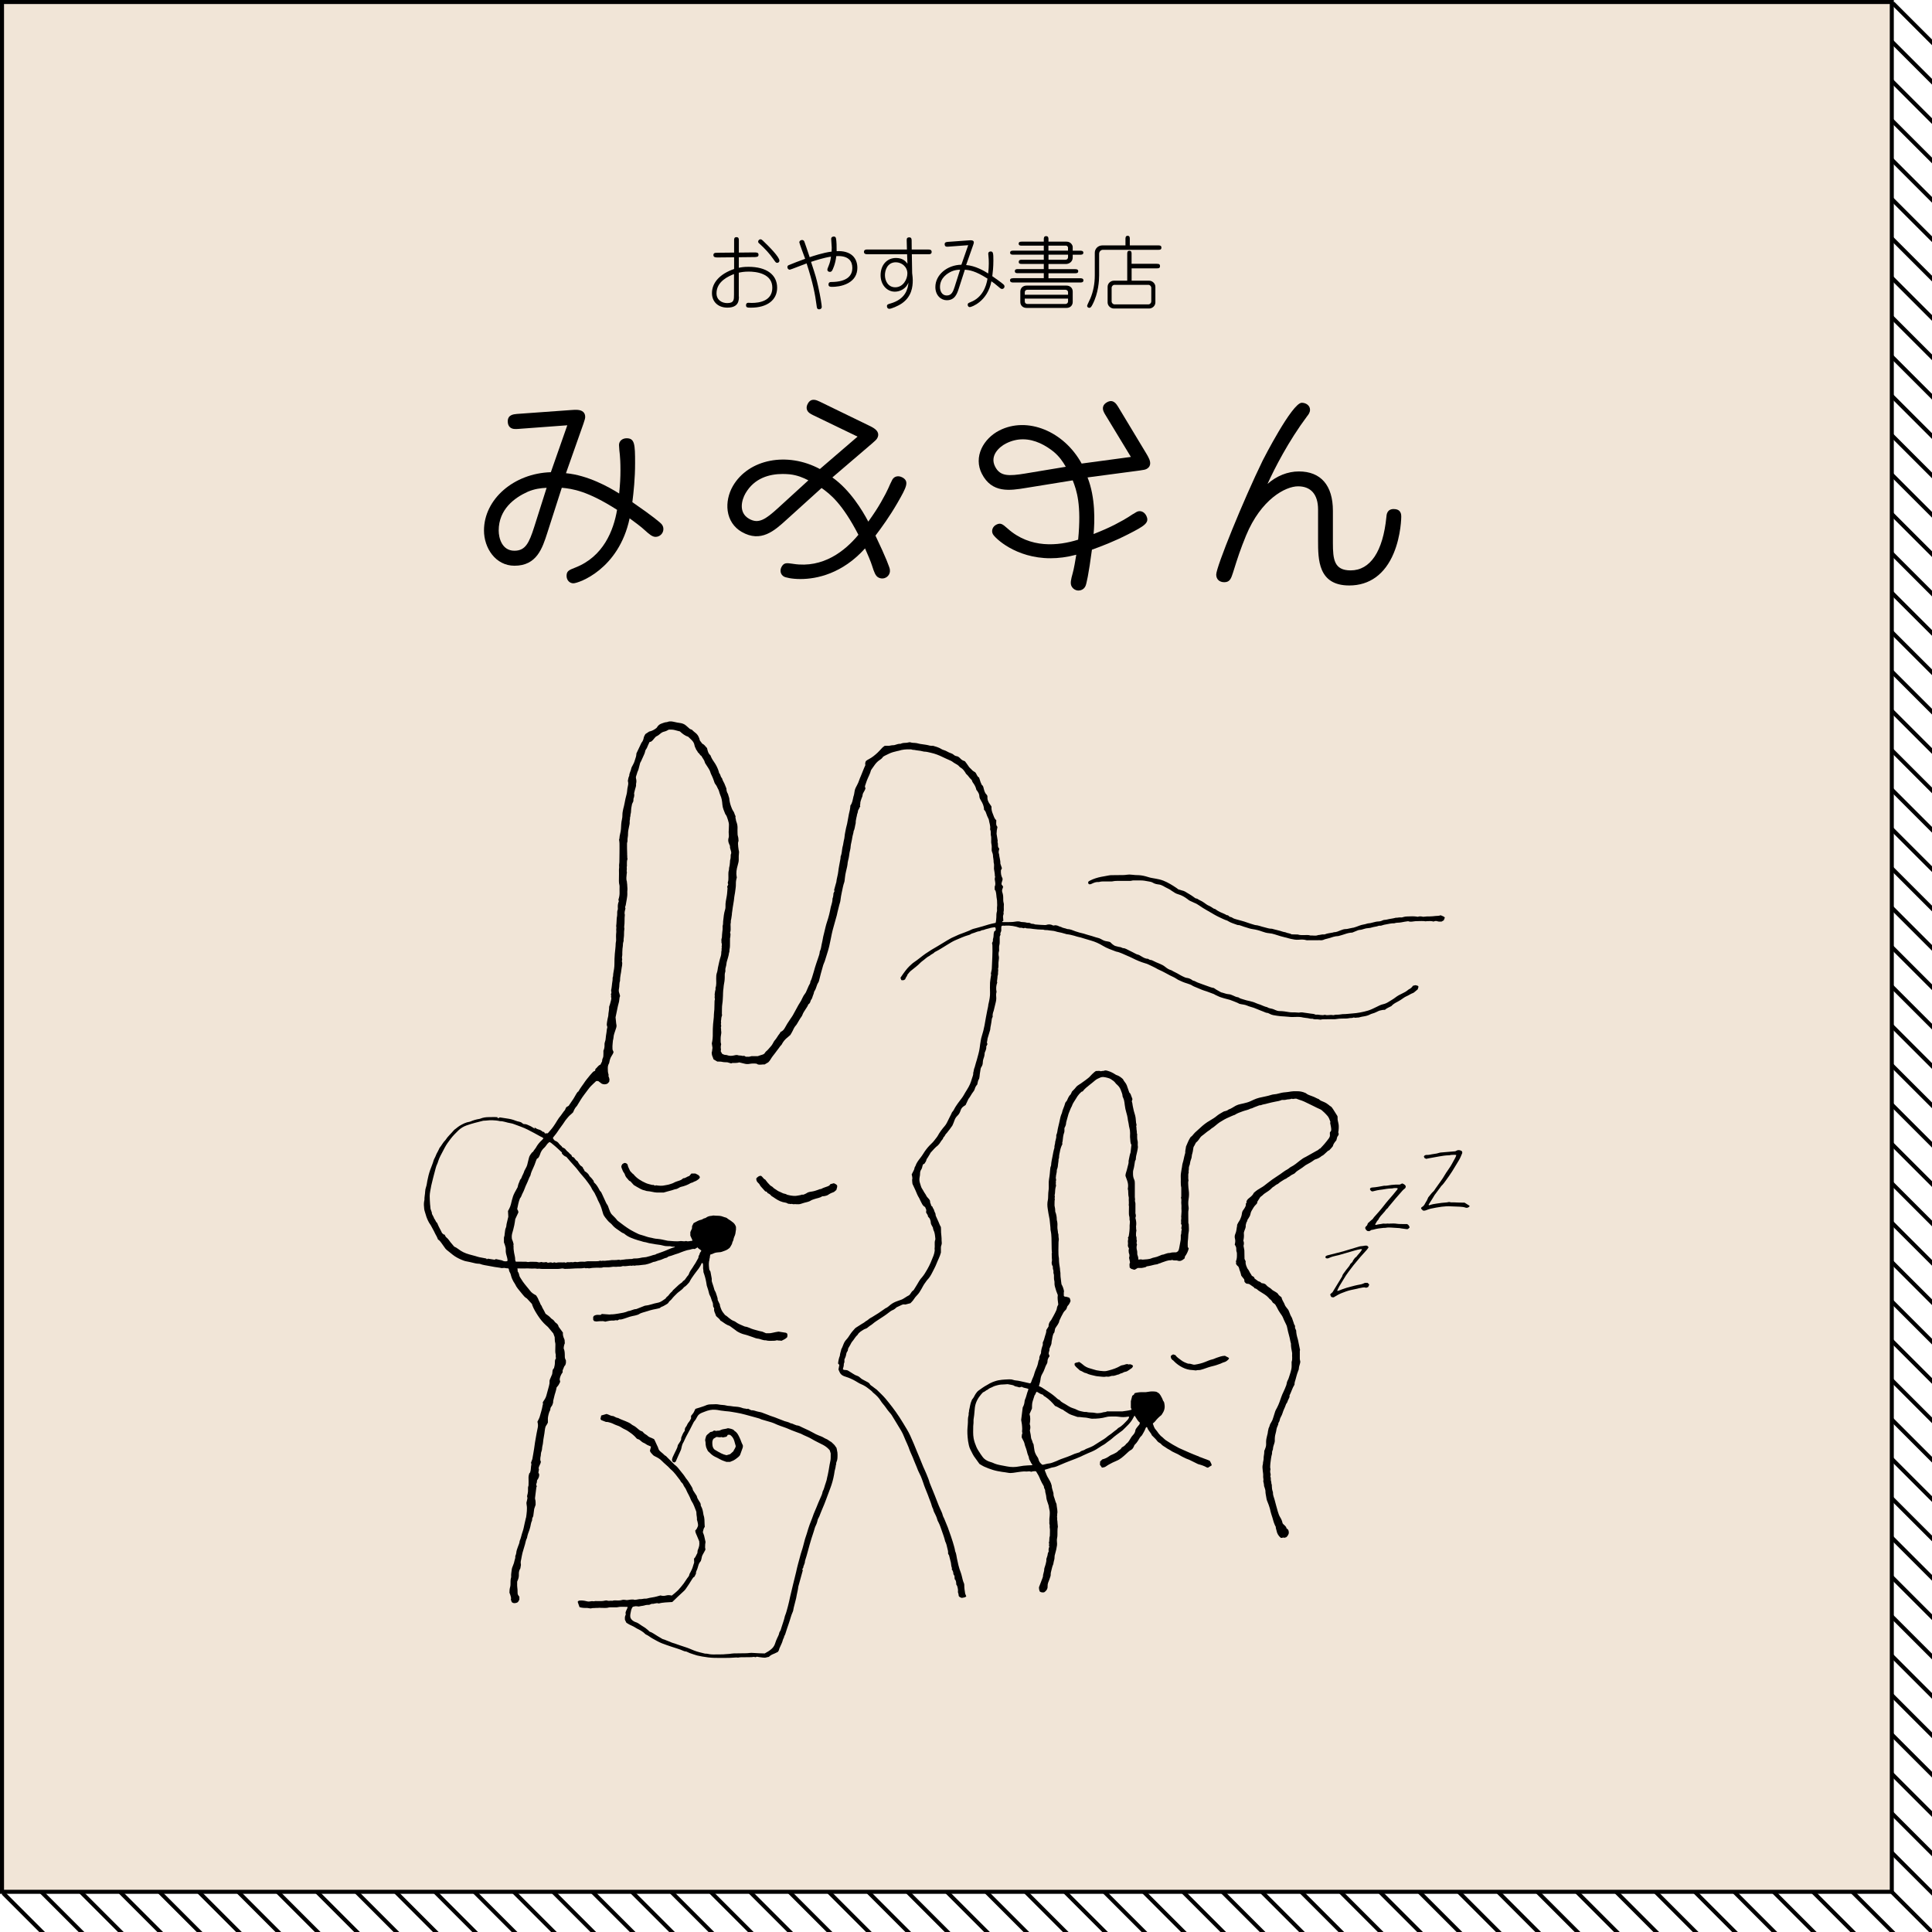 <?xml version="1.0" encoding="UTF-8"?>
<svg id="text" xmlns="http://www.w3.org/2000/svg" xmlns:xlink="http://www.w3.org/1999/xlink" viewBox="0 0 480.5 480.5">
  <defs>
    <clipPath id="clippath">
      <rect x=".5" y=".5" width="480" height="480" style="fill: none;"/>
    </clipPath>
  </defs>
  <g style="clip-path: url(#clippath);">
    <g>
      <line x1="-523.03" y1="-53" x2="196.2" y2="666.23" style="fill: none; stroke: #000; stroke-miterlimit: 10;"/>
      <line x1="-513.24" y1="-53" x2="205.99" y2="666.23" style="fill: none; stroke: #000; stroke-miterlimit: 10;"/>
      <line x1="-503.45" y1="-53" x2="215.78" y2="666.23" style="fill: none; stroke: #000; stroke-miterlimit: 10;"/>
      <line x1="-493.66" y1="-53" x2="225.57" y2="666.23" style="fill: none; stroke: #000; stroke-miterlimit: 10;"/>
      <line x1="-483.87" y1="-53" x2="235.36" y2="666.23" style="fill: none; stroke: #000; stroke-miterlimit: 10;"/>
      <line x1="-474.07" y1="-53" x2="245.15" y2="666.23" style="fill: none; stroke: #000; stroke-miterlimit: 10;"/>
      <line x1="-464.28" y1="-53" x2="254.95" y2="666.23" style="fill: none; stroke: #000; stroke-miterlimit: 10;"/>
      <line x1="-454.49" y1="-53" x2="264.74" y2="666.23" style="fill: none; stroke: #000; stroke-miterlimit: 10;"/>
      <line x1="-444.7" y1="-53" x2="274.53" y2="666.23" style="fill: none; stroke: #000; stroke-miterlimit: 10;"/>
      <line x1="-434.91" y1="-53" x2="284.32" y2="666.23" style="fill: none; stroke: #000; stroke-miterlimit: 10;"/>
      <line x1="-425.12" y1="-53" x2="294.11" y2="666.23" style="fill: none; stroke: #000; stroke-miterlimit: 10;"/>
      <line x1="-415.32" y1="-53" x2="303.9" y2="666.23" style="fill: none; stroke: #000; stroke-miterlimit: 10;"/>
      <line x1="-405.53" y1="-53" x2="313.7" y2="666.23" style="fill: none; stroke: #000; stroke-miterlimit: 10;"/>
      <line x1="-395.74" y1="-53" x2="323.49" y2="666.23" style="fill: none; stroke: #000; stroke-miterlimit: 10;"/>
      <line x1="-385.95" y1="-53" x2="333.28" y2="666.23" style="fill: none; stroke: #000; stroke-miterlimit: 10;"/>
      <line x1="-376.16" y1="-53" x2="343.07" y2="666.23" style="fill: none; stroke: #000; stroke-miterlimit: 10;"/>
      <line x1="-366.37" y1="-53" x2="352.86" y2="666.23" style="fill: none; stroke: #000; stroke-miterlimit: 10;"/>
      <line x1="-356.57" y1="-53" x2="362.65" y2="666.23" style="fill: none; stroke: #000; stroke-miterlimit: 10;"/>
      <line x1="-346.78" y1="-53" x2="372.45" y2="666.23" style="fill: none; stroke: #000; stroke-miterlimit: 10;"/>
      <line x1="-336.99" y1="-53" x2="382.24" y2="666.23" style="fill: none; stroke: #000; stroke-miterlimit: 10;"/>
      <line x1="-327.2" y1="-53" x2="392.03" y2="666.23" style="fill: none; stroke: #000; stroke-miterlimit: 10;"/>
      <line x1="-317.41" y1="-53" x2="401.82" y2="666.23" style="fill: none; stroke: #000; stroke-miterlimit: 10;"/>
      <line x1="-307.62" y1="-53" x2="411.61" y2="666.23" style="fill: none; stroke: #000; stroke-miterlimit: 10;"/>
      <line x1="-297.82" y1="-53" x2="421.4" y2="666.23" style="fill: none; stroke: #000; stroke-miterlimit: 10;"/>
      <line x1="-288.03" y1="-53" x2="431.2" y2="666.23" style="fill: none; stroke: #000; stroke-miterlimit: 10;"/>
      <line x1="-278.24" y1="-53" x2="440.99" y2="666.23" style="fill: none; stroke: #000; stroke-miterlimit: 10;"/>
      <line x1="-268.45" y1="-53" x2="450.78" y2="666.23" style="fill: none; stroke: #000; stroke-miterlimit: 10;"/>
      <line x1="-258.66" y1="-53" x2="460.57" y2="666.23" style="fill: none; stroke: #000; stroke-miterlimit: 10;"/>
      <line x1="-248.87" y1="-53" x2="470.36" y2="666.23" style="fill: none; stroke: #000; stroke-miterlimit: 10;"/>
      <line x1="-239.07" y1="-53" x2="480.15" y2="666.23" style="fill: none; stroke: #000; stroke-miterlimit: 10;"/>
      <line x1="-229.28" y1="-53" x2="489.95" y2="666.23" style="fill: none; stroke: #000; stroke-miterlimit: 10;"/>
      <line x1="-219.49" y1="-53" x2="499.74" y2="666.23" style="fill: none; stroke: #000; stroke-miterlimit: 10;"/>
      <line x1="-209.7" y1="-53" x2="509.53" y2="666.23" style="fill: none; stroke: #000; stroke-miterlimit: 10;"/>
      <line x1="-199.91" y1="-53" x2="519.32" y2="666.23" style="fill: none; stroke: #000; stroke-miterlimit: 10;"/>
      <line x1="-190.12" y1="-53" x2="529.11" y2="666.23" style="fill: none; stroke: #000; stroke-miterlimit: 10;"/>
      <line x1="-180.32" y1="-53" x2="538.9" y2="666.23" style="fill: none; stroke: #000; stroke-miterlimit: 10;"/>
      <line x1="-170.53" y1="-53" x2="548.7" y2="666.23" style="fill: none; stroke: #000; stroke-miterlimit: 10;"/>
      <line x1="-160.74" y1="-53" x2="558.49" y2="666.23" style="fill: none; stroke: #000; stroke-miterlimit: 10;"/>
      <line x1="-150.95" y1="-53" x2="568.28" y2="666.23" style="fill: none; stroke: #000; stroke-miterlimit: 10;"/>
      <line x1="-141.16" y1="-53" x2="578.07" y2="666.23" style="fill: none; stroke: #000; stroke-miterlimit: 10;"/>
      <line x1="-131.37" y1="-53" x2="587.86" y2="666.23" style="fill: none; stroke: #000; stroke-miterlimit: 10;"/>
      <line x1="-121.57" y1="-53" x2="597.65" y2="666.23" style="fill: none; stroke: #000; stroke-miterlimit: 10;"/>
      <line x1="-111.78" y1="-53" x2="607.45" y2="666.23" style="fill: none; stroke: #000; stroke-miterlimit: 10;"/>
      <line x1="-101.99" y1="-53" x2="617.24" y2="666.23" style="fill: none; stroke: #000; stroke-miterlimit: 10;"/>
      <line x1="-92.2" y1="-53" x2="627.03" y2="666.23" style="fill: none; stroke: #000; stroke-miterlimit: 10;"/>
      <line x1="-82.41" y1="-53" x2="636.82" y2="666.23" style="fill: none; stroke: #000; stroke-miterlimit: 10;"/>
      <line x1="-72.62" y1="-53" x2="646.61" y2="666.23" style="fill: none; stroke: #000; stroke-miterlimit: 10;"/>
      <line x1="-62.82" y1="-53" x2="656.4" y2="666.23" style="fill: none; stroke: #000; stroke-miterlimit: 10;"/>
      <line x1="-53.03" y1="-53" x2="666.2" y2="666.23" style="fill: none; stroke: #000; stroke-miterlimit: 10;"/>
      <line x1="-43.24" y1="-53" x2="675.99" y2="666.23" style="fill: none; stroke: #000; stroke-miterlimit: 10;"/>
      <line x1="-33.45" y1="-53" x2="685.78" y2="666.23" style="fill: none; stroke: #000; stroke-miterlimit: 10;"/>
      <line x1="-23.66" y1="-53" x2="695.57" y2="666.23" style="fill: none; stroke: #000; stroke-miterlimit: 10;"/>
      <line x1="-13.87" y1="-53" x2="705.36" y2="666.23" style="fill: none; stroke: #000; stroke-miterlimit: 10;"/>
      <line x1="-4.07" y1="-53" x2="715.15" y2="666.23" style="fill: none; stroke: #000; stroke-miterlimit: 10;"/>
      <line x1="5.72" y1="-53" x2="724.95" y2="666.23" style="fill: none; stroke: #000; stroke-miterlimit: 10;"/>
      <line x1="15.51" y1="-53" x2="734.74" y2="666.23" style="fill: none; stroke: #000; stroke-miterlimit: 10;"/>
      <line x1="25.3" y1="-53" x2="744.53" y2="666.23" style="fill: none; stroke: #000; stroke-miterlimit: 10;"/>
      <line x1="35.09" y1="-53" x2="754.32" y2="666.23" style="fill: none; stroke: #000; stroke-miterlimit: 10;"/>
      <line x1="44.88" y1="-53" x2="764.11" y2="666.23" style="fill: none; stroke: #000; stroke-miterlimit: 10;"/>
      <line x1="54.68" y1="-53" x2="773.9" y2="666.23" style="fill: none; stroke: #000; stroke-miterlimit: 10;"/>
      <line x1="64.47" y1="-53" x2="783.7" y2="666.23" style="fill: none; stroke: #000; stroke-miterlimit: 10;"/>
      <line x1="74.26" y1="-53" x2="793.49" y2="666.23" style="fill: none; stroke: #000; stroke-miterlimit: 10;"/>
      <line x1="84.05" y1="-53" x2="803.28" y2="666.23" style="fill: none; stroke: #000; stroke-miterlimit: 10;"/>
      <line x1="93.84" y1="-53" x2="813.07" y2="666.23" style="fill: none; stroke: #000; stroke-miterlimit: 10;"/>
      <line x1="103.63" y1="-53" x2="822.86" y2="666.23" style="fill: none; stroke: #000; stroke-miterlimit: 10;"/>
      <line x1="113.43" y1="-53" x2="832.65" y2="666.23" style="fill: none; stroke: #000; stroke-miterlimit: 10;"/>
      <line x1="123.22" y1="-53" x2="842.45" y2="666.23" style="fill: none; stroke: #000; stroke-miterlimit: 10;"/>
      <line x1="133.01" y1="-53" x2="852.24" y2="666.23" style="fill: none; stroke: #000; stroke-miterlimit: 10;"/>
      <line x1="142.8" y1="-53" x2="862.03" y2="666.23" style="fill: none; stroke: #000; stroke-miterlimit: 10;"/>
      <line x1="152.59" y1="-53" x2="871.82" y2="666.23" style="fill: none; stroke: #000; stroke-miterlimit: 10;"/>
      <line x1="162.38" y1="-53" x2="881.61" y2="666.23" style="fill: none; stroke: #000; stroke-miterlimit: 10;"/>
      <line x1="172.18" y1="-53" x2="891.4" y2="666.23" style="fill: none; stroke: #000; stroke-miterlimit: 10;"/>
      <line x1="181.97" y1="-53" x2="901.2" y2="666.23" style="fill: none; stroke: #000; stroke-miterlimit: 10;"/>
      <line x1="191.76" y1="-53" x2="910.99" y2="666.23" style="fill: none; stroke: #000; stroke-miterlimit: 10;"/>
      <line x1="201.55" y1="-53" x2="920.78" y2="666.23" style="fill: none; stroke: #000; stroke-miterlimit: 10;"/>
      <line x1="211.34" y1="-53" x2="930.57" y2="666.23" style="fill: none; stroke: #000; stroke-miterlimit: 10;"/>
      <line x1="221.13" y1="-53" x2="940.36" y2="666.23" style="fill: none; stroke: #000; stroke-miterlimit: 10;"/>
      <line x1="230.93" y1="-53" x2="950.15" y2="666.23" style="fill: none; stroke: #000; stroke-miterlimit: 10;"/>
      <line x1="240.72" y1="-53" x2="959.95" y2="666.23" style="fill: none; stroke: #000; stroke-miterlimit: 10;"/>
      <line x1="250.51" y1="-53" x2="969.74" y2="666.23" style="fill: none; stroke: #000; stroke-miterlimit: 10;"/>
      <line x1="260.3" y1="-53" x2="979.53" y2="666.23" style="fill: none; stroke: #000; stroke-miterlimit: 10;"/>
      <line x1="270.09" y1="-53" x2="989.32" y2="666.23" style="fill: none; stroke: #000; stroke-miterlimit: 10;"/>
      <line x1="279.88" y1="-53" x2="999.11" y2="666.23" style="fill: none; stroke: #000; stroke-miterlimit: 10;"/>
      <line x1="289.68" y1="-53" x2="1008.9" y2="666.23" style="fill: none; stroke: #000; stroke-miterlimit: 10;"/>
      <line x1="299.47" y1="-53" x2="1018.7" y2="666.23" style="fill: none; stroke: #000; stroke-miterlimit: 10;"/>
      <line x1="309.26" y1="-53" x2="1028.49" y2="666.23" style="fill: none; stroke: #000; stroke-miterlimit: 10;"/>
      <line x1="319.05" y1="-53" x2="1038.28" y2="666.23" style="fill: none; stroke: #000; stroke-miterlimit: 10;"/>
      <line x1="328.84" y1="-53" x2="1048.07" y2="666.23" style="fill: none; stroke: #000; stroke-miterlimit: 10;"/>
      <line x1="338.63" y1="-53" x2="1057.86" y2="666.23" style="fill: none; stroke: #000; stroke-miterlimit: 10;"/>
      <line x1="348.43" y1="-53" x2="1067.65" y2="666.23" style="fill: none; stroke: #000; stroke-miterlimit: 10;"/>
      <line x1="358.22" y1="-53" x2="1077.45" y2="666.23" style="fill: none; stroke: #000; stroke-miterlimit: 10;"/>
      <line x1="368.01" y1="-53" x2="1087.24" y2="666.23" style="fill: none; stroke: #000; stroke-miterlimit: 10;"/>
      <line x1="377.8" y1="-53" x2="1097.03" y2="666.23" style="fill: none; stroke: #000; stroke-miterlimit: 10;"/>
      <line x1="387.59" y1="-53" x2="1106.82" y2="666.23" style="fill: none; stroke: #000; stroke-miterlimit: 10;"/>
      <line x1="397.38" y1="-53" x2="1116.61" y2="666.23" style="fill: none; stroke: #000; stroke-miterlimit: 10;"/>
      <line x1="407.18" y1="-53" x2="1126.4" y2="666.23" style="fill: none; stroke: #000; stroke-miterlimit: 10;"/>
      <line x1="416.97" y1="-53" x2="1136.2" y2="666.23" style="fill: none; stroke: #000; stroke-miterlimit: 10;"/>
    </g>
  </g>
  <rect x=".5" y=".5" width="470" height="470" style="fill: #f1e5d7; stroke: #000; stroke-miterlimit: 10;"/>
  <g>
    <g>
      <path d="M188.83,60.56h.01c1.44,1.3,2.57,2.55,3.47,3.84l.05.07c.54.78.62.9.96.9.1,0,.52-.1.52-.56,0-.9-2.54-3.47-4.06-4.92-.19-.19-.4-.38-.66-.38-.23,0-.56.23-.56.58,0,.24.11.34.27.47Z"/>
      <path d="M183.74,73.76v-5.94c.6-.13,1.29-.27,2.48-.27.78,0,2.29.08,3.58.65,1.52.67,2.28,1.8,2.28,3.36,0,3.29-3.2,3.78-5.11,3.78-.08,0-.32-.01-.52-.02-.16,0-.3-.02-.33-.02-.37,0-.58.22-.58.6,0,.62.4.62,1.26.62,3.99,0,6.48-1.9,6.48-4.96,0-3.26-2.66-5.2-7.11-5.2-1.25,0-1.84.12-2.42.24v-2.62l3.58-.04c.8,0,1.32,0,1.32-.56,0-.29-.1-.45-.33-.53-.19-.07-.46-.07-.82-.07h-.08l-3.66.04v-3.02c0-.35,0-.82-.6-.82s-.58.48-.58.82v3.02l-3.92.04c-.08,0-.16,0-.24.01-.08,0-.16,0-.23,0-.23,0-.76,0-.76.56,0,.6.57.6,1.12.6l4.03-.04v2.91c-3.5,1.2-5.51,3.38-5.51,6,0,2.16,1.54,3.61,3.83,3.61,2.87,0,2.87-1.87,2.87-2.77ZM182.55,73.3c0,1.26,0,2.08-1.69,2.08-1.32,0-2.66-.76-2.66-2.44,0-3.01,3.1-4.28,4.35-4.78v5.14Z"/>
      <path d="M196.41,67.08c.1,0,.94-.32,2.78-1.03.62-.24,1.17-.45,1.42-.54,1.55,4.77,2.12,7.67,2.49,10.53.06.52.1.89.64.89.36,0,.64-.26.64-.58,0-.48-.34-2.66-.9-5.13-.48-2.13-.6-2.54-1.77-6.09l.09-.03c.92-.3,3.05-1,4.87-1.27-.12.87-.24,1.44-.56,2.23-.34.81-.34.89-.34,1.02,0,.32.26.54.62.54.1,0,.38,0,.58-.35.13-.24.79-1.54,1.02-3.57.63-.03,2.24-.1,3.21.83.52.5.78,1.21.78,2.13,0,1.59-.93,3.48-5.35,3.48-.36,0-.58.23-.58.6,0,.6.49.6.96.6.68,0,2.42-.09,3.94-.93,1.51-.84,2.28-2.12,2.28-3.81,0-1.24-.41-2.27-1.17-2.99-.9-.84-2.28-1.24-3.98-1.14.02-.95-.03-2.54-.16-3.17-.07-.42-.36-.47-.56-.47-.24,0-.64.12-.64.58,0,.04.02.26.04.63.04.56.1,1.33.1,1.56,0,.33-.02.71-.04.98-2.03.24-4.77,1.15-5.45,1.39-.61-1.85-1.12-3.33-1.31-3.84-.04-.11-.17-.44-.58-.44-.33,0-.68.21-.68.6,0,.2,1.25,3.55,1.45,4.08-.98.33-3.64,1.37-4.08,1.57-.23.09-.34.25-.34.5,0,.4.31.64.6.64Z"/>
      <path d="M230.91,62.05h-4.16l-.02-2.24c0-.39-.07-.78-.6-.78-.22,0-.37.05-.48.15-.15.15-.15.38-.15.59l.06,2.28h-9.89c-.22,0-.8,0-.8.6,0,.27.14.58.8.58h9.93l.09,2.35c-.46-.62-1.19-1.42-2.87-1.42-2.24,0-3.81,1.76-3.81,4.29,0,2.33,1.53,4.09,3.55,4.09,1.27,0,2.74-.7,3.38-2.24-.14,1.56-.71,4.09-4.47,5.18h-.02c-.61.18-.86.26-.86.68,0,.31.16.64.62.64.43,0,2.09-.65,3.1-1.35,2.42-1.69,2.7-4.09,2.7-5.75,0-.54-.06-1.01-.11-1.42-.02-.12-.03-.24-.04-.35l-.08-4.69h4.13c.24,0,.8,0,.8-.58s-.5-.6-.8-.6ZM222.65,71.45c-1.76,0-2.56-1.57-2.56-3.02,0-1.19.57-3.2,2.72-3.2,1.38,0,2.86,1.06,2.86,2.78,0,1.44-1.05,3.44-3.02,3.44Z"/>
      <path d="M246.59,69.97c.32.22,1.28.93,1.64,1.27.43.39.71.63.98.63.34,0,.62-.28.62-.62,0-.19-.08-.3-.13-.37,0,0-.01-.02-.02-.03-.07-.1-.76-.7-2.89-2.16.13-1,.27-2.34.27-3.87,0-1.87-.06-2.28-.68-2.28-.3,0-.6.18-.6.52,0,.17.06.82.08.94.03.27.06.76.06,1.53s-.04,1.4-.15,2.49c-.96-.63-3.21-1.94-5.49-2.1l1.76-5c.12-.36.16-.49.16-.62,0-.16-.05-.28-.14-.37-.23-.21-.68-.18-1.08-.15l-5.28.38c-.4.04-.76.11-.76.58,0,.21.06.36.16.47.18.17.47.15.68.14l5.02-.37-1.7,4.86c-3.57.06-6.47,2.54-6.47,5.54,0,2.14,1.46,3.29,2.83,3.29,2.07,0,2.59-1.65,3.06-3.11l1.45-4.49c1.08.1,2.57.26,5.63,2.23-.33,2.05-1.33,4.71-4.17,5.82l-.04.02c-.57.23-.72.29-.72.66,0,.33.23.58.52.58.43,0,4.42-1.4,5.38-6.42ZM237.52,71.07c-.48,1.5-.84,2.42-2.07,2.42-1.15,0-1.67-1.06-1.67-2.1,0-2.26,1.82-3.41,2.91-3.9.76-.33,1.43-.39,2.09-.41l-1.27,3.99Z"/>
      <path d="M252,69.2c-.24,0-.8,0-.8.52s.54.54.8.54h16.66c.24,0,.8,0,.8-.52s-.54-.54-.8-.54h-7.9v-1.24h6.6c.34,0,.8,0,.8-.5s-.46-.52-.8-.52h-6.6v-1.28h4.33c.82,0,1.7-.57,1.7-1.62v-.69h1.87c.25,0,.78,0,.78-.5s-.53-.5-.78-.5h-1.87v-.93c0-.39-.44-1.32-1.54-1.32h-4.49v-.59c0-.29,0-.78-.58-.78s-.58.49-.58.78v.59h-5.47c-.29,0-.78,0-.78.5s.49.5.78.5h5.47v1.24h-7.6c-.25,0-.78,0-.78.5s.49.5.78.5h7.6v1.26h-5.47c-.29,0-.76,0-.76.56,0,.48.44.48.76.48h5.47v1.28h-6.4c-.34,0-.8,0-.8.52s.46.5.8.5h6.4v1.24h-7.6ZM260.76,61.09h4.31c.42,0,.55.37.55.49v.75h-4.87v-1.24ZM260.76,63.34h4.87v.61c0,.39-.25.65-.63.65h-4.23v-1.26Z"/>
      <path d="M255.3,71.03c-.89,0-1.54.62-1.54,1.48v2.59c0,.87.63,1.48,1.54,1.48h9.97c.89,0,1.52-.61,1.52-1.48v-2.59c0-.97-.76-1.48-1.52-1.48h-9.97ZM265.63,74.99c0,.3-.25.61-.67.61h-9.44c-.37,0-.65-.26-.65-.61v-.73h10.76v.73ZM265.63,72.65v.65h-10.76v-.65c0-.34.28-.59.65-.59h9.44c.41,0,.67.31.67.59Z"/>
      <path d="M288.05,61.03h-7.06v-1.59c0-.32,0-.8-.54-.8s-.54.52-.54.8v1.59h-5.71c-1.2,0-1.92.92-1.92,1.82v5.61c0,2.08-.37,4.03-1.11,5.79-.03.08-.12.25-.22.46-.39.81-.58,1.25-.58,1.35,0,.31.28.5.54.5s.46-.13.81-.83c1.48-2.84,1.64-5.99,1.64-7.22v-5.37c0-.56.42-1.01.93-1.01h13.76c.39,0,.8,0,.8-.54s-.41-.56-.8-.56Z"/>
      <path d="M287.71,65.61h-6.28v-2.44c0-.38,0-.8-.54-.8s-.54.43-.54.8v6.64h-3.34c-.73,0-1.54.62-1.54,1.52v3.88c0,.89.81,1.52,1.54,1.52h8.8c.73,0,1.54-.62,1.54-1.52v-3.88c0-.89-.81-1.52-1.54-1.52h-4.37v-3.07h6.28c.35,0,.78,0,.78-.54,0-.58-.36-.58-.78-.58ZM285.62,70.84c.38,0,.71.35.71.75v3.36c0,.41-.32.75-.71.75h-8.44c-.38,0-.71-.35-.71-.75v-3.36c0-.4.33-.75.71-.75h8.44Z"/>
      <path d="M164.55,130.37c-.26-.34-2.12-1.93-7.28-5.48.32-2.54.68-5.88.68-9.72,0-4.69-.1-6.17-2.1-6.17-1.1,0-1.9.71-1.9,1.69,0,.45.16,2.15.21,2.44.07.68.15,1.91.15,3.86,0,1.77-.08,3.3-.32,5.75-2.62-1.66-7.85-4.55-13.23-5.05l4.35-12.33c.32-.97.43-1.3.43-1.69,0-.5-.16-.91-.48-1.21-.7-.65-1.94-.56-3.03-.48l-13.49.97c-.84.08-2.26.21-2.26,1.84,0,.63.18,1.12.53,1.45.58.54,1.42.48,2.01.44l12.27-.91-4.09,11.67c-9.2.27-16.63,6.72-16.63,14.5,0,4.31,2.84,8.76,7.59,8.76,5.54,0,6.93-4.35,8.16-8.18l3.6-11.21c2.68.25,6.39.78,13.75,5.49-.87,5.12-3.39,11.63-10.4,14.36l-.1.04c-1.46.58-2.06.82-2.06,2.02,0,1.05.73,1.85,1.69,1.85,1.29,0,11.3-3.44,13.99-16.16,1.04.75,2.95,2.17,3.71,2.9,1.17,1.06,1.93,1.71,2.74,1.71,1.07,0,1.95-.87,1.95-1.95,0-.61-.27-.97-.4-1.15l-.06-.08ZM132.87,131.03c-1.29,4.04-2.2,5.94-4.94,5.94-3.08,0-3.9-3.15-3.9-5.02,0-5.28,3.92-8.16,7.21-9.64,1.7-.73,3.21-.92,4.71-.99l-3.08,9.71Z"/>
      <path d="M224.43,118.75c-.42-.24-.88-.34-1.31-.28-.5.07-.92.35-1.18.8-.22.39-.94,1.94-1.04,2.22-.28.63-.83,1.73-1.8,3.42-.89,1.54-1.72,2.82-3.15,4.82-1.44-2.74-4.52-7.86-8.93-10.99l9.93-8.5c.77-.68,1.03-.91,1.22-1.25.25-.44.31-.87.19-1.29-.28-.92-1.4-1.46-2.38-1.93l-12.16-5.91c-.77-.36-2.06-.95-2.88.47-.32.55-.4,1.06-.26,1.52.23.76.99,1.13,1.52,1.39l11.08,5.35-9.37,8.06c-8.11-4.36-17.75-2.5-21.65,4.25-1.09,1.89-1.56,4.14-1.28,6.15.31,2.26,1.55,4.12,3.47,5.23,4.8,2.77,8.17-.3,11.15-3.01l8.73-7.9c2.19,1.55,5.14,3.87,9.16,11.63-3.31,4-8.75,8.38-16.19,7.24l-.11-.02c-1.55-.22-2.19-.32-2.79.72-.25.43-.33.91-.24,1.36.1.47.38.85.79,1.09.39.23,1.93.62,4.14.62,4.07,0,10.42-1.35,16.05-7.62.52,1.17,1.47,3.35,1.77,4.37.48,1.5.81,2.45,1.52,2.85.46.26.99.33,1.5.19.49-.14.91-.46,1.16-.9.3-.52.25-.98.22-1.2v-.1c-.06-.43-.87-2.73-3.58-8.39,1.55-2.04,3.52-4.76,5.44-8.08,2.34-4.06,3-5.39,1.27-6.39ZM193.52,126.34c-3.14,2.85-4.87,4.05-7.25,2.67-2.67-1.54-1.8-4.68-.87-6.3,2.22-3.85,6-4.83,9.28-4.83.62,0,1.22.04,1.79.09,1.84.22,3.25.81,4.58,1.49l-7.52,6.87Z"/>
      <path d="M278.08,101.16c-.45-.72-1.21-1.92-2.67-1.17-.56.29-.92.67-1.05,1.13-.22.76.21,1.49.52,2l6.38,10.52-12.25,1.65c-4.42-8.07-13.53-11.77-20.47-8.23-1.95.99-3.56,2.62-4.42,4.46-.97,2.07-.95,4.3.06,6.28,2.51,4.94,7.02,4.2,10.99,3.55l11.62-1.88c.99,2.5,2.2,6.05,1.35,14.75-4.95,1.55-11.9,2.26-17.52-2.75l-.08-.07c-1.18-1.03-1.67-1.46-2.74-.92-.44.22-.78.58-.94,1.01-.17.44-.15.92.07,1.34.48.94,5.63,6.01,14.33,6.01,1.96,0,4.11-.26,6.42-.88-.2,1.26-.6,3.61-.9,4.62-.42,1.52-.65,2.49-.28,3.22.24.47.65.82,1.15.98.19.06.39.09.58.09.3,0,.61-.07.88-.21.54-.27.74-.69.84-.88l.04-.09c.19-.39.76-2.76,1.58-8.98,2.41-.86,5.55-2.07,8.96-3.81,4.18-2.13,5.45-2.89,4.54-4.67-.5-.98-1.5-1.37-2.37-.92-.4.2-1.84,1.11-2.08,1.29-.58.37-1.64,1-3.37,1.89-1.58.8-2.98,1.42-5.27,2.33.29-3.08.49-9.06-1.5-14.08l12.96-1.72c1.01-.15,1.36-.2,1.7-.38.45-.23.74-.56.86-.98.26-.93-.38-1.98-.94-2.92l-6.98-11.58ZM255.03,117.76c-4.18.68-6.29.74-7.54-1.71-1.4-2.74,1.04-4.91,2.7-5.75,1.45-.74,2.87-1.04,4.21-1.04,3.02,0,5.7,1.53,7.65,3.09,1.42,1.19,2.28,2.45,3.02,3.74l-10.05,1.67Z"/>
      <path d="M346.64,126.6c-1.7,0-1.8,1.41-1.84,2-.85,8.55-4,13.26-8.89,13.26-4.1,0-4.41-2.71-4.41-6.85v-7.98c0-6.31-3-9.78-8.46-9.78-2.79,0-5.52,1.1-7.8,3.1,1.79-3.91,5.14-10.52,9.88-16.88.29-.34.69-.88.69-1.56,0-1.09-1.04-1.74-2.05-1.74-2.41,0-9.66,14.24-9.73,14.38-4.75,9.73-11.55,26.43-11.55,28.35,0,1.15.78,1.9,2,1.9,1.41,0,1.71-.95,2.18-2.4,1.24-3.97,1.8-5.67,3.24-9.21,3.71-8.98,9.77-12.24,12.94-12.24s4.97,2,4.97,5.78v7.68c0,4.73,0,11.2,7.75,11.2,5.04,0,8.87-2.77,11.06-8.02,1.86-4.45,1.88-9.04,1.88-9.08,0-.47,0-1.9-1.85-1.9Z"/>
    </g>
    <g>
      <path d="M133,280.43c.18.11.35.23.54.32.17.08.36.15.54.19.39.09.66.37,1.01.59.04,0,.1-.02.2-.04.08.13.16.27.26.43-.02,0,0,0,.01,0,.2-.15.43.03.7-.09.43-.51.95-1.05,1.37-1.66.32-.47.65-.95.93-1.45.26-.46.59-.88.92-1.28.35-.43.61-.92.99-1.32.09-.1.12-.26.18-.39.06-.13.14-.25.2-.37.2-.12.38-.23.58-.34.4-.59.82-1.18,1.21-1.78.23-.36.42-.75.65-1.12.16-.26.31-.55.58-.69.12-.21.22-.4.34-.58.3-.44.59-.88.91-1.3.27-.37.49-.77.79-1.11.29-.32.53-.68.81-1,.19-.21.37-.44.57-.64.1-.1.19-.22.31-.3.11-.08.26-.12.4-.19.03-.13.06-.27.09-.45.44-.32.68-.9,1.24-1.08.14-.27.26-.51.4-.79.02-.26.05-.57.2-.86.15-.29.12-.61.14-.92.02-.26,0-.53,0-.89.2-.39.3-.91.28-1.45-.02-.32.04-.62.15-.91.08-.18.1-.37.12-.56.06-.55.11-1.1.22-1.64.08-.38.04-.77.18-1.13.04-.1.04-.25-.01-.35-.18-.38-.07-.76-.03-1.13.05-.47.18-.93.28-1.4.01-.07.03-.14.03-.21.01-.69.23-1.37.2-2.06,0-.09.02-.19.06-.28.19-.45.26-.92.4-1.38.09-.29.14-.57.03-.84-.07-.17.1-.32,0-.49-.1-.16,0-.32.05-.48.03-.11.05-.25.01-.36-.11-.29-.01-.58.04-.84.07-.38.09-.76.14-1.14.04-.31.09-.61.13-.92.04-.31-.05-.63.12-.92,0-.84.28-1.65.32-2.49,0-.17.02-.34.02-.51,0-.89.02-1.78.1-2.66.07-.81.2-1.62.21-2.44,0-.33.13-.65.11-1-.02-.29-.02-.58-.02-.86,0-.34.02-.67.06-1.01,0-.09.02-.18.01-.27-.02-.24-.05-.49,0-.71.06-.25-.07-.47-.02-.71.05-.26.05-.52.07-.79.04-.52.02-1.04.14-1.56.04-.19.02-.38.03-.58,0-.31-.02-.61.11-.92.09-.21.05-.47.04-.71-.02-.51.06-1,.26-1.47-.04-.13-.07-.24-.11-.37.2-.6.32-1.23.29-1.89-.02-.46,0-.91,0-1.37,0-.12,0-.25-.03-.36-.19-.68-.12-1.38-.12-2.07,0-.53.03-1.06,0-1.59-.02-.36.08-.7.04-1.06-.04-.33.05-.67.06-1,.02-.75.03-1.49.03-2.24,0-.82.02-1.63,0-2.45,0-.28-.06-.57-.11-.97-.01.1-.01.08,0,.05.03-.09.09-.18.09-.27.02-.82.35-1.58.39-2.4.04-.78.06-1.58.24-2.35.09-.38.13-.76.12-1.14,0-.51.1-1,.21-1.49.11-.49.27-.97.34-1.47.11-.71.29-1.4.47-2.09.06-.23.11-.46.13-.7.04-.54.12-1.08.25-1.61.08-.36.06-.71-.05-1.08.08-.42.13-.87.35-1.28-.01-.67.42-1.22.51-1.86.03-.2.16-.4.26-.58.25-.44.47-.88.61-1.38.09-.32.2-.64.3-.95.08-.26.08-.52.1-.78.39-.82.78-1.65,1.17-2.47.04-.09.07-.18.14-.25.29-.34.43-.75.51-1.18.06-.35.26-.61.41-.92.31-.21.63-.42.95-.63.67-.12,1.25-.45,1.78-.86.11-.08.19-.22.26-.34.25-.38.59-.63,1.01-.78.43-.15.85-.34,1.31-.36.07,0,.14-.02.21-.05.58-.24,1.16-.12,1.74.01.4.09.79.18,1.2.23.62.07,1.22.25,1.7.7.3.28.61.54.92.81.15.06.31.12.5.19.24.22.48.49.77.69.68.49,1.04,1.17,1.2,1.98.19.25.38.49.6.79.48.2.79.67,1.19,1.11.15.63.27,1.33.85,1.8.16.48.5,1.1.8,1.51.58.81,1.03,1.68,1.3,2.63.03.11.01.24.11.33.18.17.23.42.32.64.04.09.06.19.1.27.1.16.27.3.3.47.04.23.17.4.24.59.07.18.19.33.27.51.07.15.12.31.19.47.1.24.2.49.33.82,0,.41.09.9.38,1.34.05.08.05.18.08.27.07.23.14.46.25.8.04.62.19,1.35.45,2.05.16.42.31.85.58,1.22.12.17.22.38.27.58.05.24.18.44.28.64-.12.3.04.57.07.85.02.28.14.55.23.82.14.44.2.89.18,1.35-.02.31,0,.62,0,.94-.01.39.01.75.13,1.13.1.31.08.66.12,1.06-.21.41-.11.93-.08,1.43.03.48.15.95.21,1.29-.04.43-.07.74-.08,1.05-.01.34,0,.67,0,1.01,0,.27-.06.51-.13.77-.23.85-.48,1.7-.46,2.6,0,.28.06.57.11.96-.14.44-.25.99-.23,1.57.03.75-.15,1.48-.22,2.22-.04.36-.15.7-.18,1.06-.09,1.15-.37,2.27-.49,3.41-.02.21-.07.41-.09.62-.02.21,0,.43-.06.64-.08.33-.07.68-.17.98-.1.29,0,.56-.08.84-.07.27-.02.57-.02.86,0,.5.07,1.01-.14,1.51.22.35.04.73.07,1.1-.11.2-.07.42-.08.64,0,.48-.01.96-.01,1.44,0,.31-.03.62-.1.93-.07.3.02.63-.14.92-.08.79-.39,1.53-.58,2.3-.09.35-.06.71-.18,1.06-.11.32-.17.65-.14.99.01.12.01.25-.03.36-.17.44-.13.9-.13,1.36,0,.67-.11,1.33-.24,1.99-.02.12-.03.24-.04.36-.01.29-.06.57-.1.86-.06.45-.03.91-.06,1.37-.04.66-.05,1.34-.16,1.99-.15.86-.06,1.73-.11,2.59,0,.07.04.14.06.21-.1.34-.23.67-.22,1.04,0,.21-.1.43-.06.63.04.2.05.37-.04.56.1.3.12.61,0,.91.11.29.03.6.09.9.06.32,0,.67-.06,1-.11.55-.06,1.1-.07,1.65,0,.19.08.37.12.56q-.18.77-.04,1.27c-.02.16-.04.33-.06.47.02.07.03.12.06.16.11.19.22.37.31.52.33.17.62.28.94.26.07,0,.14.01.21.04.62.25,1.25.22,1.88.06.34-.08.65-.14.98,0,.13.05.28.03.43.04.14.01.29.02.43.05.09.01.18.06.27.07.09,0,.19-.04.28-.06.15.08.3.16.45.24.42,0,.85.07,1.28-.11.13-.05.28-.03.43-.03.41,0,.82,0,1.27,0,.37-.12.77-.28,1.18-.39.25-.07.42-.2.57-.41.1-.14.18-.3.31-.39.43-.32.72-.77,1.08-1.14.27-.28.48-.59.65-.93.11-.21.21-.44.37-.61.5-.53.79-1.2,1.26-1.75.09-.11.15-.25.24-.41.46-.17.8-.54,1.05-.99.2-.35.39-.71.61-1.06.24-.39.5-.76.75-1.14.21-.32.45-.62.64-.96.4-.71.78-1.43,1.17-2.14.16-.3.32-.59.51-.87.27-.4.5-.82.69-1.27.17-.4.4-.76.66-1.1.09-.11.17-.23.23-.36.23-.5.44-1.01.66-1.52.05-.11.11-.21.17-.32.12-.21.25-.41.25-.67,0-.07.02-.15.06-.21.28-.51.4-1.07.58-1.62.2-.59.34-1.2.52-1.79.11-.37.24-.73.35-1.09.13-.44.29-.86.44-1.29.18-.49.35-.99.4-1.52,0-.02,0-.05,0-.07.27-.54.37-1.13.46-1.73.05-.33.17-.65.21-.97.1-.69.27-1.36.44-2.03.22-.9.41-1.82.71-2.7.39-1.13.67-2.3.89-3.47.03-.19.09-.37.15-.56.16-.55.32-1.1.31-1.69,0-.11.09-.22.11-.34.07-.33.13-.66.13-1,.08-.17.16-.34.25-.52-.02-.08-.05-.17-.09-.29.16-.58.32-1.18.49-1.78.01-.05.05-.09.05-.13.08-.93.41-1.82.5-2.75.08-.81.27-1.6.4-2.4.07-.4.18-.79.17-1.21,0-.07.04-.14.06-.2.21-.54.25-1.12.33-1.69.04-.29.08-.57.17-.84.07-.2.09-.42.12-.63.04-.24.07-.47.13-.7.09-.32.16-.65.18-.99.02-.36.1-.71.16-1.06.06-.35.13-.7.21-1.05.08-.35.19-.69.26-1.04.14-.7.26-1.41.39-2.11.02-.09.03-.19.05-.28.19-.69.33-1.4.38-2.16.46-.57.55-1.32.72-2.04,0-.02,0-.05,0-.07.18-.47.26-.97.33-1.47.08-.56.37-1.04.62-1.52.2-.38.38-.77.51-1.18.1-.34.26-.67.4-1,.28-.69.55-1.38.83-2.06.08-.2.17-.39.3-.66,0-.11-.02-.3-.03-.54.03-.11.08-.27.12-.41.06-.07.09-.14.15-.18.2-.14.39-.28.61-.38.82-.42,1.51-.99,2.18-1.61.42-.39.79-.83,1.18-1.24.18-.19.41-.33.59-.47.17,0,.29-.02.41-.02.31,0,.64.05.93-.04.31-.09.61-.09.92-.11.07,0,.14-.01.21-.03.48-.12.94-.36,1.46-.3.51-.25,1.06-.25,1.6-.27.09,0,.19-.03.28-.06.24-.08.49-.1.71-.02.33.12.66.09,1,.12.31.03.62.07.91.16.49.15.99.14,1.49.25.3.06.61.07.91.16.41.13.84.18,1.23.15.37.11.69.21,1.01.31.09.03.18.08.27.11.4.12.72.39,1.09.54.35.14.74.23,1.06.43.33.2.68.34,1.04.47.23.08.44.18.63.35.21.2.47.33.76.37.3.05.53.2.74.41.6.59.6.58,1.31.85.32.44.68.87.97,1.34.2.32.51.49.74.78.22.27.56.44.86.64.37.4.42,1.03.95,1.29.14.42.25.81.39,1.19.08.22.2.44.3.66.38.23.39.63.49.99.14.54.3,1.07.73,1.46.08.07.11.21.15.29,0,.08.02.13.02.17-.06.76.23,1.4.69,1.98.12.15.21.32.32.5-.06.63.09,1.23.34,1.81.23.54.34,1.16.85,1.56.02.57-.18,1.18.29,1.66-.14.59-.21,1.16-.22,1.72.09.58.19,1.17.29,1.81,0,0-.03.08-.07.18.2.4.05.87.18,1.34.07.09.15.21.24.33,0,.06.02.14,0,.21-.11.4-.21.79-.02,1.19.07.81.37,1.59.33,2.38.14.4.26.76.38,1.12-.09.18-.17.35-.25.53-.04.84.07,1.41.4,2,.03.22.02.42-.07.63-.09.19-.13.41-.17.62-.02.07,0,.14,0,.25.11.15.24.33.39.54-.03.13-.05.3-.12.45-.16.32-.19.64-.08.97.06.2.13.41.16.62.04.21.06.43.06.64.01.48-.02.95.12,1.43.07.22.05.48.03.72-.04.53.08,1.06-.09,1.58.16.37-.11.69-.11,1.04.03.34.06.69.09,1.05-.07.05-.17.11-.27.18-.02.01-.02.04-.03.09.05.02.11.07.16.07.36,0,.72,0,1.08,0,.29,0,.58-.02.87-.02.36,0,.71-.03,1.07-.09.49-.08,1-.14,1.49.05.11.04.24.03.35.04.33.03.67.03,1,.13.22.07.48.04.79.07.11.05.28.13.47.22.27.04.57,0,.83.15.04.02.09.03.14.03.81.06,1.62.14,2.44.15.1,0,.2,0,.28-.04.6-.21,1.18-.15,1.74.16.17-.02.34-.05.58-.08,0,0,.06.03.13.03.44.02.78.34,1.21.39.47.31,1.05.3,1.55.53.74,0,1.39.33,2.06.57.65.23,1.33.41,2.01.56.35.08.67.24,1.03.32.7.16,1.37.41,2.06.62.11.03.23.07.35.09.33.07.65.19.94.36.46.27.93.49,1.47.54.24.02.47.11.74.17.33.33.69.69,1.22.96.38.07.83.26,1.31.3.11,0,.22.08.34.12.11.04.22.12.34.13.61.02,1.08.39,1.6.62.52.24,1.03.52,1.54.78.15.07.3.16.46.19.36.07.65.26.96.45.51.3,1.03.63,1.63.61.26.14.47.31.76.31.13,0,.28.07.4.13.59.31,1.2.57,1.83.82.46.19.91.42,1.31.75.43.34.88.67,1.43.81.22.06.38.21.57.3.65.31,1.28.65,1.9,1.02.31.18.64.32.97.47.13.06.27.11.41.13.56.06,1.07.26,1.51.61.04.03.08.07.12.07.46.07.82.37,1.25.52.43.14.85.32,1.28.47.65.24,1.31.48,1.96.7.22.08.46.11.7.16.21.14.42.29.65.43.35.21.71.4,1.07.6.04.02.08.05.13.06.63.13,1.22.43,1.87.46.37.02.7.17,1.03.31.42.18.82.41,1.28.45.05,0,.1.02.13.05.39.3.88.36,1.32.52.45.17.92.25,1.39.36.56.13,1.11.28,1.64.53.31.15.67.24,1.01.36.58.22,1.13.52,1.75.64.38.27.84.31,1.28.42.25.06.5.18.74.29.33.15.67.26,1.04.26.82,0,1.62.13,2.43.27.49.08,1.01.04,1.51.06.26.01.52.04.92.06.31-.08.75-.1,1.21,0,.56.11,1.14.12,1.7.24.35.07.72.03,1.05.2.08.04.19.08.28.07.72-.09,1.42.27,2.14.03.04-.01.1,0,.14.01.28.12.57.08.86.06.33-.03.66-.07.99,0,.09.02.2.03.29,0,.4-.14.81-.08,1.21-.11.26-.02.52-.07.78-.1.07,0,.14-.03.21-.03.82.02,1.62-.12,2.44-.17,1.18-.07,2.64-.34,3.87-.71.72-.22,1.38-.56,2.04-.88.56-.27,1.1-.58,1.72-.71.47-.1.91-.3,1.32-.56.56-.37,1.16-.67,1.69-1.09.55-.43,1.16-.76,1.8-1.05.46-.21.9-.46,1.29-.78.11-.09.22-.19.35-.25.41-.18.71-.49.96-.86.21-.05.42-.09.63-.14.21.1.49.04.66.24.03.03.05.08.09.15-.06.2-.13.43-.2.65-.3.25-.59.5-.89.74-.09.07-.2.15-.31.18-.57.2-1.04.57-1.6.8-.5.21-.93.58-1.4.88-.31.19-.61.38-.93.54-.54.28-1.05.58-1.42,1.02-.56.32-1.15.49-1.62.94-.41-.02-.83.05-1.25.17-.09.03-.19.05-.27.09-.35.16-.69.34-1.04.48-.35.15-.74.2-1.08.38-.51.28-1.07.42-1.64.51-.28.05-.57.08-.84.17-.26.09-.51.14-.78.12-.24-.01-.47.11-.71,0-.06-.03-.15-.03-.21,0-.34.16-.72.07-1.06.15-.62.14-1.24.07-1.87.1-.43.02-.86.02-1.29.11-.44.09-.91.04-1.37.04-.7,0-1.4.01-2.09.03-.16,0-.33.07-.46.09-.29-.04-.55-.08-.81-.09-.4-.02-.82.06-1.21-.14-.41.05-.79-.07-1.19-.15-.37-.07-.76-.06-1.14-.15-.61-.16-1.23-.18-1.86-.15-.6.03-1.21.04-1.8-.04-.65-.09-1.29-.07-1.94-.14-.62-.06-1.23-.16-1.85-.27-.33-.06-.64-.19-.94-.35-.21-.11-.42-.22-.68-.22-.14,0-.27-.08-.41-.13-.38-.15-.75-.32-1.13-.45-.56-.2-1.09-.47-1.66-.67-.57-.2-1.16-.31-1.7-.56-.58-.26-1.21-.26-1.91-.44-.42-.27-1-.44-1.55-.68-.54-.24-1.12-.41-1.71-.54-.42-.09-.83-.24-1.24-.36-.53-.15-1.01-.44-1.51-.65-.11-.05-.2-.14-.31-.18-.81-.28-1.6-.63-2.43-.87-.34-.1-.67-.25-1.01-.39-.49-.2-.97-.4-1.46-.61-.11-.05-.22-.09-.32-.15-.44-.3-.93-.48-1.44-.63-.79-.23-1.53-.55-2.26-.91-.21-.11-.41-.25-.61-.38-.42-.27-.9-.45-1.34-.68-.43-.22-.85-.46-1.27-.68-.51-.26-1.01-.54-1.54-.76-.09-.04-.18-.07-.26-.12-.77-.46-1.58-.81-2.38-1.2-.23-.12-.49-.2-.74-.27-1.11-.32-2.17-.77-3.19-1.29-.45-.23-.91-.42-1.37-.62-.44-.19-.87-.4-1.32-.58-.44-.18-.89-.35-1.36-.43-.07-.01-.14-.05-.2-.07-.52-.19-1.03-.38-1.54-.59-.55-.22-1.09-.48-1.6-.79-.9-.55-1.87-.99-2.89-1.28-.55-.16-1.1-.34-1.65-.49-.46-.12-.9-.31-1.38-.39-.4-.07-.78-.22-1.17-.33-.6-.16-1.2-.32-1.83-.38-.12-.01-.23-.05-.35-.09-.66-.2-1.34-.38-2.02-.49-.12-.02-.23-.06-.35-.1-.34-.11-.69-.18-1.05-.2-.36-.01-.71-.1-1.07-.14-.33-.04-.67.03-1-.11-.08-.04-.19-.01-.29-.01-.74,0-1.48-.09-2.22-.17-.12-.01-.24-.04-.36-.05-.31-.03-.62-.1-.93-.08-.28.02-.52-.03-.77-.15-.12.04-.24.07-.35.11-.16-.04-.32-.1-.48-.12-.17-.02-.34,0-.49,0-1.16-.43-2.33-.59-3.55-.55-.31.13-.67-.12-.99.14-.12.36-.02.75-.07,1.19-.06.17-.15.39-.23.62.02.09.04.18.06.29-.06.14-.12.29-.21.5,0,.4,0,.86,0,1.32,0,.28-.01.56-.1.85-.09.31-.04.67-.05,1,0,.14.03.3-.02.43-.16.47-.14.94-.03,1.41.04.18,0,.38-.01.57-.03.29-.08.57-.1.86-.04.52.08,1.06-.11,1.57.13.35-.03.71,0,1.06.01.22,0,.43-.09.64-.06.15-.03.33-.05.5-.03.28-.07.57-.12.97,0,0,.03.11.07.24-.28.74-.35,1.51-.17,2.35-.12.34-.14.76-.09,1.16.07.59-.04,1.16-.19,1.71-.14.51-.23,1.03-.37,1.53-.03.11-.04.24-.09.35-.18.45-.29.92-.22,1.4-.09.21-.18.41-.21.49-.1.67-.15,1.22-.27,1.75-.06.26-.11.51-.12.78,0,.09-.02.19-.04.28-.17.6-.35,1.19-.54,1.79-.07.23-.15.45-.15.7,0,.19-.07.37-.12.6.04.11.09.27.14.44-.1.2-.2.39-.3.6.1.56-.19,1.05-.39,1.57,0,.48-.1.94-.28,1.4-.11.29-.17.59-.18.91,0,.43-.1.85-.37,1.22-.11.15-.17.35-.19.53-.06.54-.2,1.07-.23,1.62-.01.21-.06.42-.1.63-.01.07-.03.15-.07.2-.28.39-.29.85-.42,1.36-.27.28-.51.66-.62,1.1-.07.27-.21.5-.37.69-.44.54-.71,1.19-1.15,1.73-.03.04-.06.08-.08.12-.22.48-.44.95-.68,1.46-.15.1-.33.22-.51.34-.36.25-.6.57-.74,1.02-.15.47-.39.93-.76,1.28-.36.34-.61.72-.76,1.19-.14.46-.36.89-.52,1.28-.24.33-.44.63-.66.92-.2.27-.43.52-.62.8-.18.25-.45.43-.56.74-.11.29-.46.43-.49.78,0,.06-.07.13-.12.18-.42.43-.62,1.02-1.17,1.53-.61.44-1.18,1.13-1.78,1.78-.08.09-.11.21-.17.31-.2.33-.4.66-.6.98-.1.16-.26.32-.28.49-.06.38-.31.64-.5.97-.09.04-.19.09-.34.17-.06.17-.16.37-.19.57-.03.25-.11.48-.24.67-.25.35-.33.73-.32,1.15,0,.25-.05.51-.1.76-.11.56-.08,1.1.12,1.63.08.22.15.45.21.68.12.45.44.79.64,1.2.2.4.51.74.7,1.16.08.17.2.33.34.46.25.23.46.49.59.85-.09.38.24.71.27,1.13.1.09.21.19.35.32-.02.29.3.47.36.8.05.27.21.53.37.92-.03.33.14.73.36,1.15.27.53.47,1.09.71,1.64.07.15.15.29.26.49,0,.11.03.28.03.45,0,.6.01,1.19.1,1.78.06.38.04.77.05,1.15,0,.17.02.33.04.5.03.21-.02.42-.1.66-.06.15-.1.32-.11.48-.01.48,0,.96,0,1.33-.27,1.05-.76,1.88-1.1,2.78-.29.76-.7,1.46-1.05,2.18-.33.66-.71,1.31-1.24,1.84-.18.18-.3.43-.47.64-.39.49-.66,1.04-.96,1.58-.32.56-.64,1.12-1.11,1.59-.3.31-.58.64-.81,1.01-.23.37-.54.67-.84.98-.43.11-.85.22-1.28.33-.15-.01-.31-.05-.47-.04-.14.01-.28.08-.41.13-.41.19-.82.39-1.3.61-.23.23-.52.5-.91.66-.38.15-.71.39-1.03.65-.73.59-1.52,1.08-2.31,1.6-.58.38-1.17.75-1.7,1.21-.2.17-.42.32-.64.45-.27.16-.48.4-.73.57-.25.17-.59.22-.85.39-.56.36-1.18.67-1.51,1.3-.56.47-.87,1.15-1.35,1.69-.2.23-.32.53-.47.8-.14.25-.28.5-.44.74-.15.24-.13.51-.2.77-.24.25-.34.58-.39.9-.06.44-.25.82-.43,1.23v.68c-.06.19-.16.35-.15.5.02.42-.13.8-.23,1.19.06.16.19.22.34.23.14.01.29.03.43.03.22,0,.42.08.61.2.38.25.78.48,1.16.73.3.2.61.38.96.48.28.09.53.23.74.44.33.32.72.56,1.14.75.24.11.46.26.7.37.34.16.6.4.73.71.54.4,1.04.78,1.54,1.15.02.01.04.03.06.04.74.75,1.54,1.46,2.22,2.27.28.33.54.67.82,1.01.59.72,1.15,1.48,1.7,2.24.66.92,1.27,1.87,1.85,2.83.61,1.03,1.28,2.04,1.77,3.14.59,1.34,1.18,2.67,1.71,4.04.2.52.43,1.02.64,1.53.29.71.57,1.43.87,2.14.25.6.56,1.17.79,1.78.27.69.59,1.37.77,2.1.03.12.08.23.13.34.38.93.76,1.87,1.14,2.8.35.87.67,1.75,1.02,2.62.08.2.18.39.26.59.26.62.6,1.2.75,1.87.02.09.05.19.1.27.36.66.57,1.37.88,2.05.2.44.36.89.51,1.35.34.97.71,1.93,1,2.93.22.76.47,1.51.59,2.3.27.57.32,1.2.44,1.81.11.56.23,1.13.37,1.68.15.63.36,1.24.59,1.85.2.54.3,1.11.45,1.67.08.28.14.56.27.82.09.16.15.37.14.55-.01.7.09,1.39.22,2.14.07.19.17.43.28.71-.13.08-.24.19-.37.22-.23.07-.47.1-.74.15-.28-.08-.57-.17-.77-.47-.05-.24-.02-.5-.14-.75-.08-.16-.06-.38-.04-.57.02-.37-.1-.71-.17-1.06-.03-.16-.15-.29-.26-.48-.03-.46,0-.98-.4-1.34-.02-.29-.04-.53-.05-.8-.07-.12-.16-.26-.27-.44.02-.43-.14-.85-.41-1.22.02-.09.04-.16.07-.25-.15-.36-.22-.76-.25-1.16,0-.14-.04-.28-.08-.42-.13-.54-.26-1.07-.41-1.64-.06-.09-.14-.21-.22-.34,0-.07-.03-.14-.02-.21.06-.44-.11-.86-.2-1.28-.1-.49-.22-.98-.43-1.44-.03-.07-.08-.13-.09-.19-.21-.94-.56-1.83-.87-2.73-.23-.66-.44-1.32-.76-1.94-.14-.27-.3-.55-.36-.85-.06-.29-.19-.54-.3-.81-.05-.13-.11-.26-.18-.39-.2-.41-.44-.8-.51-1.26,0-.02-.01-.05-.02-.07-.32-.54-.4-1.17-.64-1.75-.24-.57-.44-1.17-.66-1.75-.4-1.03-.85-2.04-1.18-3.09-.17-.53-.38-1.04-.58-1.55-.08-.2-.18-.39-.28-.58-.29-.55-.53-1.12-.74-1.71-.2-.56-.49-1.1-.69-1.66-.32-.9-.77-1.75-1.11-2.65-.09-.22-.16-.45-.24-.67-.1-.25-.2-.49-.31-.73-.27-.62-.56-1.22-.8-1.85-.2-.52-.44-1.01-.72-1.49-.4-.68-.82-1.36-1.23-2.03-.37-.61-.74-1.23-1.12-1.84-.15-.24-.35-.45-.54-.67-.34-.4-.66-.82-.95-1.25-.39-.58-.9-1.05-1.26-1.66-.43-.72-1.04-1.31-1.69-1.86-.07-.06-.17-.11-.22-.18-.31-.41-.74-.68-1.13-.99-.55-.43-1.12-.8-1.78-1.07-.51-.21-.97-.52-1.45-.8-.73-.42-1.49-.77-2.3-1.02-.18-.06-.37-.11-.55-.19-.54-.22-.94-.57-1.14-1.13-.06-.18-.15-.35-.23-.53.07-.37.15-.74.22-1.14-.1-.1-.21-.22-.32-.34.07-.67.19-1.32.45-1.94.02-.48.2-.93.31-1.39.02-.07,0-.15.04-.21.32-.54.47-1.15.75-1.71.14-.27.34-.53.55-.75.35-.37.62-.8.89-1.22.34-.53.76-.99,1.17-1.45.1-.11.21-.2.33-.28.5-.33,1.01-.65,1.51-.96.2-.13.44-.22.61-.38.27-.27.65-.39.93-.66.27-.26.63-.43.96-.62,1.05-.62,2.08-1.29,3.06-2.01.08-.06.15-.13.24-.16.5-.21.87-.58,1.28-.91.45-.35.97-.62,1.51-.82.43-.16.86-.3,1.28-.46.13-.05.25-.13.38-.2.44-.25.83-.56,1.29-.78.2-.1.33-.27.46-.45.2-.29.37-.62.7-.82.11-.07.19-.22.26-.34.4-.68.86-1.33,1.23-2.03.18-.33.45-.62.7-.91.52-.61.91-1.29,1.31-1.98.63-1.08,1.09-2.24,1.54-3.4.15-.37.23-.78.29-1.18.04-.25-.06-.5,0-.77.05-.23,0-.48.01-.72,0-.43-.04-.86.14-1.28.04-.1.02-.24.01-.35-.08-.71-.12-1.43-.47-2.09-.08-.16-.08-.37-.13-.59-.09-.16-.19-.35-.3-.54-.13-.21-.22-.43-.23-.67,0-.35-.11-.66-.26-1.02-.11-.13-.25-.29-.43-.5-.01-.07-.03-.18-.06-.33-.12-.2-.26-.42-.42-.69.02-.17.04-.38.06-.62-.09-.21-.19-.46-.3-.73-.66-.32-.86-1.02-1.19-1.62-.11-.21-.18-.45-.31-.65-.37-.56-.6-1.19-.86-1.8-.19-.44-.4-.87-.6-1.3-.09-.19-.2-.36-.21-.59-.02-.4-.12-.81.01-1.16-.03-.2-.04-.37-.07-.54-.03-.14-.07-.28-.11-.44.18-.36.38-.74.57-1.13.15-.3.1-.67.35-.93.26-.82.78-1.47,1.29-2.13.23-.3.46-.62.66-.95.45-.74.97-1.43,1.57-2.06.15-.16.3-.32.46-.46.54-.48.94-1.09,1.39-1.65.06-.08.12-.16.16-.24.49-.92,1.11-1.73,1.78-2.51.19-.22.34-.46.48-.71.23-.42.42-.86.64-1.29.13-.26.27-.51.39-.76.1-.19.18-.39.31-.67.34-.29.52-.81.8-1.25.32-.5.66-1,1.02-1.47.38-.5.78-.97,1.08-1.52.5-.92,1.14-1.77,1.56-2.74.2-.46.35-.94.49-1.42.14-.46.36-.9.31-1.4.15-.43.13-.9.34-1.32.05-.1.07-.23.1-.34.12-.54.32-1.05.46-1.58.25-.97.57-1.92.7-2.93.08-.62.16-1.23.27-1.84.07-.4.15-.8.28-1.18.27-.85.49-1.7.65-2.57.12-.66.23-1.32.35-1.98.11-.61.22-1.22.35-1.83.1-.47.23-.93.26-1.41,0-.09.05-.18.07-.28.2-.89.38-1.78.35-2.7-.02-.82-.04-1.64,0-2.45.02-.45.13-.9.17-1.35.02-.3.19-.6.04-.91.04-.21.09-.42.13-.63.04-.19.09-.37.1-.56.07-1.93.22-3.86.15-5.8,0-.19-.06-.38-.09-.59.06-.14.14-.31.23-.53-.11-.38.14-.76.14-1.16,0-.41.04-.81.18-1.22.1-.07.22-.16.35-.26.01-.25.08-.51-.12-.73-.06-.02-.11-.06-.15-.05-.44.08-.89.11-1.33.27-.29.1-.61.13-.9.23-.27.09-.53.23-.83.23-.09,0-.18.06-.27.1-.13.05-.26.15-.4.16-.59.04-1.09.36-1.65.5-.23.06-.46.14-.65.29-.13.1-.3.14-.46.18-1.09.3-2.1.79-3.14,1.22-.76.31-1.44.76-2.14,1.18-.98.59-1.94,1.24-2.97,1.75-.04.02-.1.03-.13.07-.35.41-.9.55-1.28.92-.7.33-1.23.91-1.85,1.35-.35.25-.64.59-.96.88-.2.18-.4.35-.6.51-.45.36-.9.72-1.35,1.08-.11.09-.2.2-.3.31-.14.16-.28.33-.45.55-.07.4-.46.71-.56,1.14-.28.3-.6.31-.97.23-.07-.18-.14-.36-.22-.57.09-.13.18-.26.27-.4.15-.21.29-.43.44-.64.33-.44.65-.9,1.01-1.31.31-.36.67-.69,1.02-1.01.19-.18.4-.35.62-.5,1-.66,1.9-1.46,2.89-2.15.95-.66,1.94-1.25,2.94-1.82,1.08-.62,2.12-1.32,3.21-1.92.23-.13.46-.25.71-.35.66-.27,1.29-.63,1.97-.85.68-.23,1.34-.52,2.01-.78.13-.05.27-.11.39-.18.45-.24.94-.34,1.43-.47,1.02-.27,2.03-.56,3.04-.88.54-.17,1.11-.26,1.72-.4.06-.19.1-.43.12-.66.02-.23.05-.47.06-.71.01-.48-.01-.96.13-1.43.07-.22.04-.48.03-.72-.02-.4.09-.8.04-1.21-.05-.38.02-.78-.07-1.15-.15-.68-.09-1.39-.33-2.11-.05-.07-.14-.18-.21-.27v-.78c.25-.45.15-.95.07-1.44-.08-.47-.09-.46.04-1.03-.02-.06-.07-.15-.07-.23,0-.56-.13-1.09-.21-1.64-.02-.14-.01-.28,0-.42.01-.38.06-.77-.07-1.15-.05-.15-.02-.33-.03-.5-.02-.21-.05-.43-.08-.64-.02-.14-.06-.28-.06-.42,0-.39-.08-.76-.24-1.12-.09-.21-.12-.46-.1-.69.03-.43.04-.85-.06-1.28-.09-.37-.05-.77-.05-1.15,0-.34.01-.67-.09-1-.04-.13-.02-.29-.03-.43,0-.33.03-.67-.13-.99-.03-.06-.04-.14-.02-.21.12-.78-.22-1.5-.32-2.25-.01-.09-.06-.18-.1-.27-.23-.45-.43-.91-.58-1.39-.1-.33-.26-.62-.52-.85,0-.85-.33-1.59-.76-2.28-.21-.34-.39-.68-.4-1.06,0-.54-.27-.95-.55-1.37-.05-.08-.12-.15-.2-.24-.09-.51-.31-.98-.6-1.43-.18-.28-.42-.52-.49-.87-.02-.11-.12-.21-.21-.29-.46-.39-.72-.96-1.2-1.33-.11-.08-.16-.24-.23-.36-.31-.46-.62-.92-1.12-1.2-.14-.08-.28-.19-.39-.32-.28-.35-.67-.54-1.04-.75-.23-.13-.44-.26-.65-.43-.26-.2-.59-.32-.89-.46-.5-.23-1.01-.44-1.51-.69-.95-.47-1.92-.85-2.96-1.08-.56-.12-1.11-.29-1.69-.29-.07,0-.14-.02-.21-.04-.46-.11-.93-.22-1.41-.25-.26-.01-.52-.09-.78-.13-.24-.03-.48,0-.71-.11-.12-.05-.28-.02-.43-.03-.94-.04-1.87.04-2.77.34-.11.04-.23.04-.35.07-.75.18-1.49.35-2.18.71-.44.23-.92.41-1.38.72-.18.32-.49.58-.84.8-.59.38-1.04.91-1.43,1.49-.19.28-.39.55-.58.82-.05.08-.12.16-.15.24-.23.91-.71,1.72-1.04,2.59-.16.43-.3.86-.44,1.29-.07.22.03.42.11.62-.09.26-.17.5-.32.72-.2.32-.4.65-.42,1.06,0,.23-.16.45-.23.68-.15.48-.37.94-.33,1.46,0,.13-.13.26-.05.41.02.04.03.09.05.18-.06.09-.17.2-.21.33-.08.32-.37.54-.38.91,0,.33-.23.62-.24.97,0,.19-.11.37-.13.56-.05.43-.21.83-.17,1.28.01.16-.07.33-.1.49-.12.53-.16,1.09-.42,1.59-.04.55-.27,1.06-.34,1.62-.05.4-.15.8-.23,1.19-.07.35-.17.7-.18,1.06-.01.51-.18.98-.27,1.48-.05.26-.07.52-.11.78-.07.38-.11.76-.23,1.12-.11.35-.13.7-.17,1.06-.04.35-.13.7-.21,1.05-.1.47-.23.93-.31,1.4-.09.52-.13,1.05-.2,1.57-.01.09-.02.19-.05.28-.31.86-.46,1.75-.65,2.64-.14.65-.26,1.3-.33,1.97-.04.4-.2.79-.3,1.18-.15.58-.29,1.16-.43,1.74-.06.25-.1.52-.17.77-.27.99-.55,1.98-.83,2.97-.16.55-.3,1.11-.42,1.67-.22,1.03-.4,2.06-.64,3.08-.15.65-.35,1.29-.55,1.93-.19.62-.37,1.23-.58,1.85-.11.32-.28.61-.37.93-.21.68-.4,1.38-.58,2.07-.16.6-.3,1.21-.46,1.81-.04.14-.08.28-.16.4-.27.38-.39.82-.54,1.25-.1.3-.21.59-.38.85-.07.1-.15.21-.16.32-.04.42-.27.77-.37,1.16-.07.25-.15.5-.33.71-.12.14-.15.35-.22.53-.1.28-.25.52-.5.64-.14.43-.38.75-.6,1.09-.15.24-.31.48-.46.72-.15.24-.3.49-.39.77-.06.18-.15.36-.27.51-.42.55-.72,1.18-1.09,1.76-.06.1-.12.21-.2.3-.37.39-.62.85-.83,1.34-.15.35-.37.67-.63,1.13-.14.12-.38.35-.65.56-.64.5-1.06.99-1.47,1.74-.02.04-.03.1-.06.13-.34.28-.53.68-.81,1.01-.29.35-.54.73-.82,1.09-.36.47-.75.93-1.05,1.45-.18.32-.4.59-.62.81-.34.2-.63.37-.92.54-.54-.06-1.08.16-1.69-.01-.07-.04-.2-.11-.31-.18-.61-.08-1.2-.06-1.8.05-.39.08-.81.05-1.22-.06-.42-.11-.84-.2-1.31-.32-.29.13-.65.12-1.01.15-.33.03-.67-.09-.97.11-.32-.09-.62-.18-.96-.28-.41-.02-.86,0-1.31-.11-.37-.09-.77-.05-1.18-.07-.3-.18-.63-.37-.95-.56-.1-.45-.36-.81-.41-1.25-.03-.24-.08-.46.04-.7.05-.1.02-.24.04-.35.02-.19.05-.38.08-.55-.06-.37-.11-.72-.17-1.11.2-.81.26-1.66.24-2.53-.02-.76.03-1.53.08-2.3.05-.78.21-1.56.2-2.35,0-.42.09-.84.11-1.27.03-.53.03-1.06.04-1.59,0-.22,0-.43.03-.65,0-.09.06-.18.08-.25-.03-.26-.12-.52-.06-.73.06-.22-.05-.41,0-.63.06-.21.04-.46.1-.69.06-.23.16-.46.1-.7-.01-.05,0-.1,0-.14.28-.75.16-1.52.17-2.29,0-.5,0-.99.19-1.49.15-.4.16-.84.25-1.26.21-.96.4-1.92.71-2.85.06-.18.08-.37.1-.56.03-.26,0-.54.08-.79.08-.23-.09-.48.07-.69-.15-.41.17-.85-.09-1.25.04-.4-.11-.82.08-1.21.02-.04.02-.09.03-.14.03-.45.03-.91.1-1.36.07-.43.11-.86.08-1.29,0-.07-.03-.15,0-.21.17-.44.07-.91.15-1.36.07-.45.09-.91.16-1.35.07-.45.16-.9.3-1.33.08-.26.12-.51.1-.78-.05-.9.17-1.76.32-2.63.06-.36.1-.71.12-1.07.01-.26.04-.52.07-.89,0-.03-.05-.17-.09-.31.09-.2.18-.4.26-.59-.04-.12-.07-.23-.11-.35,0-.06,0-.14.02-.21.13-.37.15-.75.14-1.13,0-.29-.01-.58-.01-.87,0-.31.01-.62.11-.92.08-.27.02-.56.11-.85.12-.4.13-.84.18-1.27.02-.14-.01-.3.03-.43.13-.4.16-.8.15-1.21,0-.07-.01-.16.02-.21.2-.36.09-.71-.02-1.05-.12-.37-.23-.73-.18-1.06-.08-.2-.12-.34-.19-.46-.27-.54-.33-1.09-.13-1.67.05-.15.04-.33.04-.5-.01-.4-.08-.8-.03-1.21.05-.38,0-.77.04-1.15.06-.52-.08-1.01-.23-1.48-.17-.52-.31-1.07-.68-1.5-.29-.75-.65-1.47-.71-2.32-.06-.8-.17-1.62-.52-2.37-.15-.32-.22-.68-.33-1.02-.04-.11-.07-.23-.13-.33-.27-.45-.41-.97-.77-1.38-.19-.22-.27-.55-.37-.84-.16-.45-.32-.9-.54-1.33-.12-.23-.24-.48-.31-.73-.1-.41-.32-.75-.53-1.1-.18-.29-.37-.56-.55-.85-.11-.18-.26-.36-.31-.57-.14-.58-.55-1.01-.81-1.51-.02-.04-.05-.1-.09-.11-.33-.14-.39-.53-.67-.71-.27-.18-.27-.55-.54-.74-.14-.4-.4-.74-.47-1.19-.07-.5-.35-.94-.72-1.3-.27-.27-.55-.53-.82-.79-.79-.25-1.44-.74-2.08-1.34-.46-.12-.96-.26-1.47-.38-.18-.04-.38-.05-.57-.06-.24,0-.48,0-.73,0-.37.22-.75.4-1.18.5-.34.08-.65.26-.94.51-.26.23-.54.46-.88.61-.23.11-.43.32-.58.52-.12.16-.23.3-.37.44-.24.24-.45.5-.82.47-.2.43-.4.79-.54,1.17-.08.23-.17.45-.32.63-.18.21-.23.45-.29.71-.07.35-.25.67-.39,1-.19.44-.39.88-.59,1.31-.07.15-.16.29-.22.39-.15.6-.3,1.16-.44,1.71-.08.19-.18.39-.25.59-.11.32-.17.65-.3.96-.09.22-.1.41-.04.63.11.4.13.81.03,1.21-.07.25.03.5-.06.77-.19.56-.31,1.15-.45,1.71q.14.59-.15,1.33c-.01.22-.03.43-.04.65-.12.26-.25.52-.32.68-.07.39-.13.67-.18.95-.02.12-.03.24-.04.36-.05.35,0,.71-.11,1.07-.1.31-.03.67-.18.99.05.38-.12.74-.08,1.14.04.37-.09.75-.16,1.13-.11.59-.27,1.18-.25,1.77.03.58-.18,1.13-.13,1.71.02.23-.12.47-.12.7,0,.84,0,1.68.04,2.53,0,.14,0,.28,0,.41,0,.11.07.22.01.34-.03.07.02.18.03.27.01.14.06.3.01.42-.15.37-.1.76-.12,1.14-.01.24.05.48-.04.71-.02.06.01.14.01.2,0,.19.03.39,0,.57-.03.15-.05.27,0,.42.07.18,0,.38-.02.56-.04.61-.18,1.23.04,1.84,0,.36.11.69.1,1.06-.01.35.09.71.04,1.07-.04.3-.03.61-.02.91.02.45-.07.91-.13,1.36-.03.26-.09.52-.14.78-.07.42-.11.84-.29,1.21.04.15.07.26.09.35-.12.53-.32,1.03-.15,1.57-.13.98,0,1.96-.16,2.94-.03.18.04.38.05.5-.03.3-.07.53-.08.77-.02.34,0,.67-.02,1.01-.02.31-.07.61-.11,1,0,0,.02.1.04.19-.13.39-.21.78-.2,1.2,0,.26-.08.52-.1.78-.03.31-.05.62-.05.93,0,.38.02.76-.07,1.14-.04.15-.01.33.02.48.03.15.04.28-.01.42-.03.06-.06.15-.04.21.23.73-.07,1.42-.13,2.13-.03.4-.12.8-.19,1.2-.09.52-.16,1.04-.15,1.57-.24.62-.11,1.29-.26,1.92-.09.38-.06.76.09,1.13.09.22.12.46.19.71-.15.27-.17.58-.2.89-.03.33-.08.67-.19.98-.14.41-.19.84-.29,1.25-.17.74-.31,1.49-.45,2.16.05.43.09.78.12,1.14.02.19.02.38.07.57.09.33.06.66-.06.99-.15.43-.29.86-.43,1.29-.11.34-.2.69-.21,1.06,0,.24-.1.47-.14.7-.03.24-.04.47-.07.71-.06.47-.07.96-.04,1.44.01.23.16.44.26.7-.06.34-.24.65-.44.94-.33.49-.5,1.03-.6,1.6-.03.14-.05.28-.13.4-.2.34-.26.71-.26,1.11,0,.52,0,1.05.18,1.54.08.21-.09.41.05.62.11.17.13.41.19.65-.02.16-.04.35-.07.56-.14.15-.28.31-.39.43-.53.31-1.02.24-1.46.06-.32-.24-.61-.46-.9-.67h-.48c-.46.44-.91.84-1.33,1.27-.27.27-.5.58-.73.89-.64.87-1.32,1.7-1.88,2.63-.23.39-.48.77-.71,1.16-.05.08-.08.18-.15.25-.46.44-.72,1.01-.94,1.57-.38.42-.83.71-1.17,1.11-.39.46-.78.91-1.09,1.42-.21.35-.47.66-.71,1-.33.47-.68.93-.99,1.42-.27.43-.62.79-.92,1.19-.06.08-.11.15-.15.21.05.35.32.5.48.71.42.15.77.35,1.03.73.18.27.47.47.73.73,0,0,0,.05,0,.12.24.13.48.27.74.41.25.26.47.6.78.81.3.21.44.57.78.69.1.19.18.35.27.53.13.06.27.11.42.17.25.36.52.73.94.98.07.13.12.29.23.42.21.25.33.57.65.74.24.13.46.35.5.67.2.14.27.38.34.58.55.32.99.7,1.24,1.28.19.14.32.35.49.5.22.2.31.48.51.63.02.14.03.24.05.33.03.04.06.08.09.11.59.51.95,1.17,1.31,1.84.04.08.07.19.14.24.26.2.38.5.51.78.25.52.47,1.05.72,1.57.18.37.31.75.57,1.08.19.26.27.61.39.92.1.24.17.5.28.74.13.31.3.6.54.84.42.43.87.83,1.23,1.32.07.1.16.18.26.25.99.76,1.98,1.52,3.05,2.17.66.4,1.36.72,2.05,1.06.23.11.5.16.75.24.41.13.83.24,1.23.39.56.21,1.16.25,1.74.42.31.09.66.11.99.14.77.07,1.51.24,2.26.41.09.02.19.05.28.06,1.05.05,2.1.24,3.16.07.16-.03.32.02.49.03.26.02.53.07.79-.02.04-.02.1-.04.14-.02.48.21.94-.05,1.42-.04.04,0,.08-.05.12-.07,0-.02.02-.05.01-.07-.16-.37-.33-.74-.52-1.16v-.89c.14-.31.26-.57.4-.88.01-.17.03-.38.04-.61.11-.23.23-.46.37-.73.62-.29,1.2-.73,1.93-.85.16-.03.31-.14.45-.22.12-.08.25-.13.4-.15.11-.01.23-.07.32-.14.4-.3.85-.42,1.34-.45.17-.01.33-.06.45-.09.29.02.55.06.82.06.58,0,1.15.03,1.69.27.17.08.37.11.55.17.11.04.25.06.33.14.35.33.8.51,1.17.82.04.03.07.06.11.09.52.31.82.79.98,1.28v.72s-.03.11-.05.25c-.04.26-.05.52-.11.77-.05.23-.14.46-.24.68-.11.27-.21.53-.24.82-.01.11-.09.22-.13.33-.05.11-.13.22-.14.33-.03.41-.31.69-.47,1.03-.14.31-.45.5-.72.68-.43.29-.96.4-1.44.6-.19.08-.42.09-.63.1-.91.08-1.03.11-1.64.4-.17.08-.36.12-.57.18-.04.21-.13.44-.12.67.01.22-.14.4-.1.62-.2.66-.16,1.33-.09,1.99.02.25.03.52.21.73.08.09.12.21.14.26.11.6.21,1.14.31,1.68.01.07.02.15.01.22-.07.4.09.77.21,1.12.14.43.29.86.4,1.3.04.14.07.29.15.4.27.38.34.84.5,1.26.13.33.23.68.21,1.03.19.39.36.75.56,1.18,0,.06-.02.19.02.3.12.36.23.73.4,1.07.19.39.47.72.73,1.05.07.09.16.2.26.25.31.15.53.41.8.61.4.31.79.63,1.28.79.13.05.27.11.38.2.65.51,1.43.78,2.17,1.11.07.03.13.06.2.07.8.08,1.47.56,2.24.74.65.15,1.27.39,1.94.49.09.01.18.06.27.09.24.1.48.21.78.34.13,0,.33,0,.52,0,.39.01.76-.02,1.14-.13.48-.14.98-.19,1.45-.28.62.1,1.2.19,1.85.29.07.05.19.13.29.2.11.32.08.6,0,.91-.38.4-.87.63-1.4.88-.21-.02-.44-.08-.67-.06-.2.02-.37-.1-.56-.05-.18.05-.37.1-.56.1-.72.01-1.44.1-2.15-.11-.34.03-.66-.07-.98-.16-.32-.09-.64-.23-.96-.25-.44-.04-.83-.22-1.23-.36-.41-.14-.81-.29-1.22-.42-.27-.09-.54-.18-.82-.24-.68-.15-1.31-.44-1.91-.79-.1-.06-.19-.15-.28-.22-.48-.36-.97-.71-1.45-1.06-.04-.03-.08-.07-.12-.08-.77-.24-1.39-.73-2.04-1.18-.06-.04-.13-.06-.21-.1-.25-.5-.74-.78-1.12-1.18-.17-.64-.63-1.21-.47-1.9-.09-.16-.16-.28-.24-.42-.09-.36,0-.76-.18-1.11-.28-.56-.35-1.19-.68-1.73-.1-.16-.15-.35-.19-.54-.12-.54-.28-1.06-.46-1.58-.03-.09-.07-.18-.09-.27-.18-1.22-.34-1.92-.65-2.86-.07-.23-.2-.46-.19-.69.02-.34-.11-.65-.08-.99.03-.26,0-.53-.02-.79-.01-.13-.05-.29-.24-.3-.04.03-.1.05-.11.08-.18.47-.43.89-.73,1.31-.37.53-.81,1.01-1.17,1.55-.38.55-.78,1.08-1.07,1.69-.04.09-.09.17-.16.24-.37.38-.68.82-1.15,1.08-.08.05-.15.12-.21.2-.27.38-.66.62-1.01.91-.19.15-.39.28-.56.45-.47.48-.97.92-1.37,1.46-.13.17-.3.3-.46.45-.08.08-.19.16-.24.26-.14.31-.39.48-.67.63-.36.18-.68.45-1.08.56-.2.06-.36.23-.53.34-.31.08-.61.17-.92.22-.47.09-.93.18-1.39.31-.48.13-.95.32-1.44.44-.3.07-.59.18-.89.28-.09.03-.18.06-.26.11-.36.25-.76.39-1.19.48-.47.09-.94.19-1.39.32-.43.13-.85.31-1.29.44-.43.12-.86.31-1.3.23-.18.09-.33.17-.5.26-.32-.19-.63.04-.97.02-.31-.02-.63,0-.93.04-.35.05-.7.14-1.1.23-.38-.18-.84-.13-1.3-.12-.24,0-.47.04-.86.08-.08-.01-.32-.05-.58-.1-.07-.09-.16-.21-.24-.32v-.72c.08-.11.14-.21.2-.28.39-.22.78-.28,1.2-.23.16.02.33,0,.47,0,.12-.1.21-.18.27-.23.63.05,1.23.09,1.91.14.07,0,.24-.04.4-.04.6.01,1.2-.1,1.79-.19.84-.14,1.7-.25,2.49-.63.68-.05,1.25-.48,1.94-.49.05,0,.09-.02.14-.04.67-.26,1.34-.53,2.03-.8.56-.06,1.14-.17,1.71-.36.48-.15.97-.28,1.46-.37.47-.08.86-.28,1.24-.54.24-.16.47-.33.74-.51.1-.13.21-.34.38-.46.29-.2.48-.47.68-.74.07-.09.15-.18.24-.26.19-.18.41-.33.53-.59.03-.06.1-.09.15-.14.44-.41.87-.83,1.31-1.22.23-.21.49-.38.86-.65.06-.07.15-.29.39-.41.12-.06.22-.17.31-.28.27-.34.47-.72.78-1.03.08-.08.13-.2.17-.31.21-.62.59-1.14.97-1.67.08-.12.14-.25.22-.37.15-.24.32-.47.47-.72.24-.41.47-.83.7-1.25.02-.04.03-.09.03-.14,0-.25.08-.47.24-.66.04-.37.24-.67.48-.95-.22-.42-.74-.46-.93-.89-.21.13-.37.23-.53.32-.08.05-.19.12-.26.1-.47-.13-.88.15-1.32.2-.42.05-.84.2-1.25.33-.48.16-.94.36-1.41.54-.27.1-.54.18-.82.26-.35.09-.66.27-1.02.36-.34.08-.72.14-.98.42-.02.02-.04.03-.06.03-.69.12-1.27.55-1.95.68-.47.09-.88.38-1.38.39-.41.19-.84.34-1.28.48-.48.16-.97.24-1.48.26-.31.02-.62.08-.93.11-.29.03-.59-.02-.86.07-.27.09-.53-.13-.77.05-.74-.13-1.47.19-2.21.06-.02,0-.05,0-.07,0-.28.04-.54.19-.84.15-.28-.03-.57.03-.86.04-.07,0-.14,0-.21-.01-.33-.02-.66-.03-1,.05-.27.07-.57.05-.86.06-.36,0-.72,0-1.08,0-.6.25-1.24.06-1.86.12-.4.04-.81.01-1.21.09-.24.05-.52.1-.78.03-.26-.08-.52.12-.77-.05-.04-.02-.1-.02-.14-.01-.69.16-1.39.08-2.08.11-.52.03-1.04.06-1.56.09-.38.02-.77.03-1.15.03-.12,0-.24-.02-.35-.06-.19-.07-.38-.04-.57-.02-.26.04-.52.09-.78.09-1.08,0-2.17,0-3.25,0-.5,0-1.01.02-1.51-.07-.41.12-.81-.08-1.2-.03-.67.07-1.34-.06-2.01-.02-.67.04-1.35,0-2.02-.01-.05,0-.09.02-.17.04.03.1.07.21.08.31.01.12,0,.24,0,.39.21.27.34.6.4.96.04.25.15.45.29.65.21.32.4.65.62.96.29.41.61.8.93,1.19.28.36.59.69.86,1.06.37.51.91.84,1.48,1.14.15.23.32.47.45.72.13.25.19.54.34.78.23.36.28.82.6,1.13.11.37.32.69.51,1.03.18.31.32.64.46.91.49.36.96.65,1.32,1.08.16.2.43.3.62.48.17.16.29.37.45.56.06.07.14.13.22.18.37.23.57.57.65.94.37.5.71.96,1.06,1.45-.06.56.09,1.08.33,1.59.04.09.08.18.09.27.02.26.03.53.05.8-.17.4-.27.81-.28,1.29.26.53.27,1.16.28,1.78,0,.6,0,.6.28,1.2,0,.14,0,.31,0,.48.01.25-.1.46-.16.69-.39.34-.41.86-.66,1.27v.52c-.38.5-.64,1.06-.74,1.73.04.17.08.39.13.63-.13.26-.26.55-.42.81-.16.24-.36.44-.46.56-.12.53-.18.94-.32,1.31-.24.65-.33,1.35-.53,2.01-.05.18.01.39-.05.56-.11.29-.16.6-.38.85-.18.2-.28.45-.29.72,0,.17-.07.32-.16.47-.17.28-.46,1.45-.45,1.8,0,.34,0,.67,0,1.04-.11.21-.21.46-.37.67-.18.22-.25.47-.31.72-.09.42-.11.85-.18,1.28-.06.38-.12.76-.19,1.13-.03.16-.06.33-.08.49-.07.5-.08,1.01-.22,1.49-.13.47-.05.96-.25,1.41-.19.43-.1.9-.23,1.34-.07.25-.04.53-.06.8.05.13.1.26.14.39-.03.58-.47,1.01-.55,1.64,0,.04.04.15.08.29-.05.26-.1.54-.14.8.07.16.14.29.2.42.04.56-.18,1.03-.51,1.46-.09.25-.01.52-.15.77-.13.23-.06.52.07.76-.05.11-.11.19-.12.28-.11.85-.22,1.71-.32,2.56-.01.12-.01.25.02.36.15.44.11.9.12,1.39-.12.33-.24.69-.35,1.01-.09.64-.16,1.23-.24,1.82-.15.28-.3.56-.28.89,0,.07,0,.15-.03.21-.31.61-.31,1.3-.53,1.94-.05.14-.07.28-.12.41-.24.6-.45,1.21-.57,1.85,0,.05,0,.1-.03.14-.28.49-.34,1.04-.49,1.57-.2.72-.44,1.42-.63,2.14-.13.51-.21,1.03-.31,1.55-.05.23-.11.47-.13.7-.01.21.03.42.06.73-.04.21-.09.52-.15.86-.25.41-.4.9-.37,1.4.04.6-.07,1.14-.33,1.67-.04.09-.07.18-.09.23,0,.37-.01.71,0,1.04.01.31.07.61.09.92.02.29,0,.58.02.87.02.37.08.47.44.92v.71c-.17.29-.25.65-.66.78-.38.12-.75.19-1.14-.07-.2-.18-.21-.49-.32-.75.13-.31,0-.59-.07-.9-.07-.28-.19-.53-.28-.77,0-.51.04-.98.18-1.45.06-.18.07-.38.08-.57.03-.6-.04-1.2.15-1.79.04-.11.02-.24.01-.36-.03-.5.1-.99.14-1.49.03-.37.17-.75.32-1.09.19-.42.31-.85.4-1.3.07-.32.24-.63.17-.98-.02-.08.05-.18.08-.27.06-.18.15-.37.16-.55.03-.59.26-1.12.45-1.66.15-.43.37-.84.39-1.3,0-.02.01-.05.02-.07.34-.75.45-1.56.73-2.32.23-.62.33-1.3.48-1.95.12-.49.22-.98.34-1.47.01-.05.05-.09.05-.13.06-.52.15-1.04.18-1.57.04-.52.04-1.06-.06-1.57-.05-.27-.07-.51.02-.77.08-.25.12-.51.17-.77.01-.07.03-.15,0-.21-.15-.34,0-.67.07-.97.09-.36.1-.71.09-1.07,0-.29-.03-.57.09-.85.05-.1.04-.24.04-.35,0-.53.03-1.06,0-1.58-.02-.42.05-.81.18-1.21.08-.08.16-.17.21-.23.25-.68.15-1.37.32-2.02-.03-.14-.06-.28-.09-.43.06-.17.11-.36.19-.53.15-.31.2-.64.24-.97.02-.17.06-.33.09-.49.16-1.02.36-2.03.47-3.05.04-.31.11-.61.16-.92.16-.92.32-1.84.52-2.75.11-.47.06-.96-.08-1.46.11-.21.23-.44.34-.68.09-.2.18-.39.24-.6.25-.95.58-1.87.72-2.85.01-.09.06-.18.1-.27-.03-.12-.05-.23-.08-.35.03-.07.04-.14.08-.2.33-.47.65-.96.81-1.52.23-.8.44-1.61.66-2.42.1-.37.17-.74.14-1.13-.01-.16.03-.34.09-.49.19-.47.39-.92.57-1.34.11-.54-.02-1.1.45-1.47.15-.5.23-.99.23-1.5,0-.32.01-.67.26-.91-.02-.28-.09-.52-.05-.75.04-.24-.07-.42-.09-.63-.01-.14-.03-.29-.03-.43,0-.53.02-1.06.03-1.59,0-.14,0-.3-.03-.43-.15-.49-.11-1-.15-1.49-.11-.28-.21-.55-.34-.92-.39-.47-.84-1.02-1.3-1.56-.14-.16-.32-.28-.48-.43-.79-.7-1.45-1.52-2.02-2.39-.55-.84-1.08-1.7-1.43-2.65-.03-.09-.04-.19-.06-.27-.38-.42-.76-.83-1.13-1.23-.07-.07-.13-.15-.21-.2-.46-.25-.76-.66-1.08-1.04-.38-.46-.76-.92-1.13-1.39-.13-.17-.26-.34-.37-.53-.16-.27-.26-.57-.45-.82-.18-.23-.3-.49-.43-.75-.16-.32-.31-.64-.39-1-.07-.32-.17-.66-.34-.94-.18-.28-.2-.58-.26-.87-.17-.18-.38-.1-.56-.13-.19-.03-.38-.08-.57-.09-.18,0-.37.03-.65.05-.07-.02-.23-.07-.4-.09-.9-.1-1.79-.27-2.68-.44-.77-.15-1.56-.23-2.3-.52-.11-.04-.24-.03-.36-.04-.51-.02-.99-.13-1.48-.26-.49-.12-.98-.24-1.47-.32-.48-.08-.92-.25-1.36-.44-.73-.32-1.43-.69-2.06-1.18-.53-.41-1.05-.84-1.57-1.26-.11-.09-.21-.2-.3-.31-.34-.46-.68-.93-1-1.41-.22-.32-.46-.62-.84-.86-.09-.22-.19-.49-.32-.74-.14-.28-.32-.54-.44-.82-.29-.66-.68-1.26-1-1.9-.11-.23-.3-.43-.43-.66-.38-.67-.67-1.36-.87-2.11-.12-.46-.32-.9-.37-1.38-.07-.64-.13-1.29,0-1.94.02-.09.06-.19.06-.28-.03-.7.16-1.38.18-2.08.01-.39.1-.77.22-1.12.18-.51.22-1.03.32-1.55.18-.92.4-1.81.71-2.7.27-.79.64-1.55.85-2.36.09-.34.32-.64.45-.98.18-.45.36-.89.62-1.3.11-.18.2-.39.29-.58.04-.09.06-.19.12-.26.52-.63.87-1.39,1.47-1.96.58-.92,1.42-1.62,2.1-2.45.13-.16.33-.27.5-.4.3-.23.59-.5.92-.69.76-.45,1.55-.87,2.45-1,.07,0,.14-.03.21-.06.73-.32,1.48-.54,2.27-.66.07-.01.14-.03.21-.06.68-.28,1.38-.38,2.11-.38.72,0,1.44-.05,2.19.02v.2q.19.1.38-.07l-.02.02c.09-.04.18-.07.23-.1.59.09,1.14.17,1.7.26.35.06.71.1,1.06.19.37.09.74.2,1.09.35.31.13.63.2.95.27.26.06.5.14.7.32.16.16.36.29.57.27.51-.03.92.26,1.36.43.37.15.7.4,1.05.6h-.01s.06.06.09.1c.03-.04.05-.08.08-.12l-.02.02ZM167.86,310.08c-.38-.04-.77.01-1.14-.13-.13-.05-.28,0-.43-.01-.41-.02-.81,0-1.21-.12-.53-.15-1.07-.25-1.61-.3-.57-.05-1.11-.22-1.68-.28-.4-.04-.79-.19-1.18-.28-.21-.05-.43-.05-.63-.12-.43-.17-.88-.24-1.31-.38-1.21-.38-2.43-.77-3.41-1.63-.04-.03-.08-.06-.12-.07-.42-.13-.76-.42-1.11-.66-.53-.37-1.08-.71-1.52-1.18-.23-.24-.43-.52-.7-.72-.55-.41-.93-.96-1.34-1.47-.23-.29-.42-.63-.52-1.02-.25-.9-.51-1.79-.95-2.62-.17-.32-.34-.64-.46-.98-.12-.37-.36-.68-.49-1.03-.15-.39-.41-.71-.63-1.05-.08-.12-.17-.24-.22-.37-.22-.51-.55-.96-.87-1.4-.49-.68-1-1.35-1.57-1.96-.67-.72-1.19-1.57-1.88-2.28-.71-.75-1.37-1.55-2.02-2.3-.51-.15-.82-.49-1.12-.84,0-.07.01-.14.02-.25-.72-.67-1.44-1.37-2.23-2-.28-.22-.53-.49-.9-.6-.16.15-.33.28-.47.43-.13.14-.23.31-.35.46-.12.15-.22.32-.36.44-.56.48-.95,1.07-1.15,1.78-.09.31-.24.57-.41.82-.13.09-.25.17-.37.25-.1.25-.23.49-.3.74-.14.48-.34.94-.55,1.4-.3.65-.61,1.29-.75,2-.39.64-.57,1.37-.91,2.03-.41.79-.62,1.66-1.06,2.44-.23.41-.3.91-.61,1.18-.39.92-.52,1.82-.71,2.7.17.27.29.52.3.83-.27.58-.54,1.16-.78,1.67-.09.56-.13,1.04-.24,1.5-.16.72-.33,1.44-.55,2.15-.08.26-.06.5-.08.76-.01.29.03.58.15.83.16.33.22.68.32,1.03-.13.2,0,.41-.02.61-.03.5.06.98.13,1.47.09.59.3,1.15.27,1.76,0,.15.1.31.16.47.87.01,1.71.03,2.55.02.19,0,.38.1.55.07.62-.11,1.24-.04,1.87-.04.17,0,.34.01.5.07.29.11.57.06.84-.05.42.15.84.12,1.3.02.19.19.48.22.71.14.33-.11.6-.03.89.09.3-.29.6-.08.8-.04.76-.2,1.44-.02,2.1-.11.08,0,.17.07.26.11.18-.06.35-.12.42-.15.33,0,.54.04.75.01.14-.02.26-.06.41-.01.23.07.47-.03.7-.07.24-.04.52.09.76.04.62-.13,1.23-.11,1.73-.08.33-.05.54-.11.75-.12.65-.01,1.3,0,1.95,0,.26,0,.53,0,.79-.04.16-.02.32-.16.49-.07.2.1.37-.05.56-.02.45.08.89-.06,1.34-.06.29,0,.57-.09.85-.1.36-.02.72,0,1.08-.01.35-.01.7-.16,1.05,0,.33-.1.67-.06.99-.13.28-.06.56-.07.84-.08.28-.01.57-.07.86-.05.12,0,.24,0,.35-.05.19-.08.37-.08.57-.08.34-.01.68,0,1.01-.07.54-.13,1.08-.22,1.63-.25.16,0,.33-.07.49-.11.23-.06.46-.11.69-.18.39-.11.76-.28,1.17-.33.07,0,.14-.05.2-.09.14-.11.3-.14.46-.19.43-.14.85-.31,1.28-.46.99-.34,1.92-.87,2.95-1.12.03,0,.04-.08.05-.12.03-.02.14.03.07-.08-.02.03-.04.06-.05.09ZM110.6,307.05l-.02-.02c.12.26.22.55.45.73.43.33.69.79,1.02,1.2.28.35.58.69.9,1.07.36.16.72.37,1.07.64.38.28.77.55,1.21.76.96.47,1.99.68,3,.96.32.09.64.21.97.28.58.12,1.17.22,1.75.33.04.07.07.13.11.2.1-.06.19-.11.28-.16.58.09,1.15.18,1.66.26.16-.07.27-.12.34-.16.41.09.79.18,1.16.25.17.03.32.05.48.14.37.2.77.21,1.17.13.1-.15.07-.3.06-.43-.01-.14-.04-.28-.08-.42-.18-.65-.4-1.29-.35-1.97.03-.45-.09-.86-.23-1.26-.06-.18-.14-.36-.22-.59,0-.29,0-.63,0-.96,0-.14-.01-.31.05-.43.11-.23.11-.46.13-.7.03-.26.08-.51.1-.77.02-.27.08-.52.19-.76.07-.15.12-.32.13-.48.02-.41.14-.8.23-1.2.09-.42.2-.84.26-1.08-.03-.61-.06-1.03-.08-1.42.12-.23.23-.41.32-.6.35-.67.49-1.4.66-2.12.15-.63.36-1.24.66-1.82.25-.49.53-.97.76-1.39.07-.3.11-.53.19-.76.07-.23.2-.44.27-.66.07-.23.14-.45.33-.63.07-.06.11-.16.14-.24.2-.62.59-1.15.75-1.79.03-.11.12-.21.17-.31.27-.48.53-.97.62-1.52.07-.43.24-.83.31-1.25.1-.61.47-1.04.82-1.49.24-.1.34-.32.46-.52.14-.22.35-.4.47-.63.39-.73.9-1.36,1.51-1.91.14-.12.24-.28.39-.45-.12-.1-.21-.18-.31-.24-.12-.07-.27-.11-.39-.18-1.06-.61-2.15-1.17-3.23-1.73-1.07-.55-2.21-.91-3.33-1.34-.31-.12-.64-.23-.97-.27-.88-.12-1.7-.52-2.6-.5-.02,0-.05-.01-.07-.02-.61-.14-1.23-.18-1.86-.21-.72-.04-1.43.12-2.15.12-.05,0-.1,0-.14.02-1.38.34-2.75.68-4.09,1.15-.75.27-1.44.68-2.02,1.24-.69.67-1.37,1.35-1.95,2.12-.52.69-1.04,1.38-1.44,2.15-.35.68-.7,1.37-1.07,2.04-.23.42-.4.87-.56,1.33-.07.2-.11.42-.21.61-.39.75-.51,1.6-.75,2.39-.17.55-.27,1.11-.43,1.67-.26.92-.44,1.87-.6,2.81-.07.4-.13.81-.13,1.21,0,.67.05,1.33.09,2,.02.31.08.62.09.92,0,.51.38.93.37,1.45,0,.07.05.13.08.2.16.35.39.67.49,1.04.31.28.33.75.67,1.01.09.07.12.2.17.31.3.79.77,1.49,1.11,2.27.22.14.35.41.65.41ZM175.32,185.73s-.02,0-.03,0c0,.06,0,.11-.01.17.01,0,.02,0,.03,0,0-.06,0-.11,0-.17Z"/>
      <path d="M281.5,350.7c-.09-.21-.16-.38-.25-.59v-1.63c.11-.43.22-.86.35-1.35.1-.07.24-.16.39-.26.06-.11.13-.23.19-.35.05-.03.09-.06.13-.07.68-.17,1.37-.24,2.07-.21.41.02.81,0,1.22-.09.61-.12,1.24-.13,1.95-.02.12.06.32.15.5.27.26.17.46.4.61.68.2.38.43.74.56,1.16.02.07.05.14.1.19.25.27.26.6.31.93.13.86-.11,1.61-.6,2.31-.06.08-.1.16-.17.26-.57.45-1.11.96-1.56,1.56-.15.2-.38.35-.59.55.2.57.35,1.14.79,1.6.36.38.59.88.98,1.24.1.1.18.23.3.31.41.29.73.68,1.14.98.41.29.85.53,1.27.81.66.44,1.38.77,2.06,1.17.08.05.17.08.26.11.74.33,1.49.66,2.23.99.7.32,1.42.58,2.12.87.07.03.15.02.2.06.22.16.46.22.72.31.24.08.47.2.73.28.46.14.89.34,1.36.53.22.35.42.73.5,1.13-.34.21-.62.39-.94.59-.07-.02-.2-.01-.3-.07-.65-.37-1.35-.61-2.07-.79-.07-.02-.13-.05-.2-.08-.69-.34-1.37-.69-2.07-1.02-.26-.12-.54-.19-.8-.31-.7-.32-1.38-.66-2.03-1.07-.16-.1-.35-.15-.51-.24-.4-.22-.83-.35-1.21-.63-.37-.27-.8-.43-1.16-.7-.44-.33-.97-.53-1.32-.98-.07-.09-.17-.17-.28-.22-.29-.14-.54-.34-.72-.59-.32-.45-.76-.8-1.13-1.2-.05-.05-.13-.09-.15-.15-.27-.7-.92-1.17-1.14-1.9-.02-.06-.08-.12-.12-.18-.1.06-.16.09-.21.14-.03.03-.06.08-.07.12-.22.61-.54,1.18-.92,1.81-.26.22-.53.55-.74.94-.17.31-.38.61-.59.9-.14.19-.32.35-.56.61-.03.07-.08.26-.17.42-.15.3-.33.6-.64.76-.5.26-.87.67-1.28,1.04-.73.66-1.45,1.33-2.39,1.7-.63.25-1.22.56-1.81.88-.23.12-.45.27-.67.42-.35.24-.49.3-1.11.38-.16-.24-.34-.49-.51-.73.02-.28.04-.54.06-.8.18-.17.36-.34.56-.53.62-.14,1.21-.42,1.76-.83.3-.23.68-.34,1.03-.51.45-.22.91-.44,1.23-.85.34-.19.64-.42.82-.78.41-.21.8-.46,1.06-.85.01-.02.02-.05.04-.06.57-.37.84-.98,1.18-1.52.13-.2.26-.4.43-.57.34-.35.6-.74.66-1.25.02-.2.16-.4.28-.57.22-.31.48-.6.72-.89.04-.15.08-.29.12-.45-.62-.44-.87-1.18-1.34-1.76-.12.21-.24.42-.35.63-.63,1.23-1.67,2.1-2.62,3.05-.13.13-.31.22-.46.34-.7.54-1.45,1.04-2.1,1.64-.5.46-1.08.79-1.59,1.22-.43.36-.95.56-1.4.89-.31.22-.64.41-.97.62-.66.4-1.37.69-2.08.98-.42.17-.83.37-1.24.56-.17.08-.34.17-.51.25-.83.36-1.67.7-2.52,1.01-.9.33-1.78.71-2.66,1.08-.57.24-1.12.53-1.75.61-.38.04-.74.2-1.1.31-.32.09-.64.19-.99.3.06.2.12.37.18.55.07.17.17.32.21.51.04.17.16.34.23.52.06.18.19.33.28.5.31.54.65,1.07.79,1.69.01.05.05.09.05.14,0,.61.26,1.16.4,1.74.02.09.06.19.05.28-.03.42.11.8.26,1.18.15.4.21.83.42,1.21.1.18.1.42.12.63.06.66.28,1.31.13,1.99-.04.2.02.4-.04.62-.05.17.07.39.03.56-.05.23.02.42.05.62.03.19.03.38.04.58.02.24.05.47.08.83-.08.27-.09.68-.1,1.09-.02.6.04,1.19-.1,1.79-.11.43,0,.9,0,1.35,0,.14,0,.27-.02.41-.1.71-.25,1.41-.46,2.1-.09.28-.16.56-.15.85.01.34-.07.66-.17.99-.04.14-.07.28-.09.42-.02.12-.02.25-.07.35-.3.63-.37,1.33-.57,1.99-.1.33,0,.66-.11.98-.09.27-.16.54-.27.81-.21.53-.48,1.06-.44,1.65.04.6-.21,1.02-.64,1.37-.07.06-.15.11-.23.17-.4.05-.77.05-1.11-.23-.05-.17-.11-.36-.14-.54-.03-.16-.02-.33-.03-.5.28-.73.57-1.46.84-2.2.09-.24.19-.49.17-.77,0-.14.06-.27.09-.41.06-.38.24-.73.2-1.13,0-.09.04-.19.06-.28.1-.32.22-.63.3-.96.1-.42.23-.84.17-1.26.12-.44.32-.82.35-1.27.01-.2.15-.4.24-.63-.07-.38-.03-.77.14-1.14.03-.2-.18-.36-.04-.57.11-.17-.11-.32-.05-.48.19-.53.01-1.1.23-1.62-.02-.72.1-1.44-.04-2.16-.04-.23.06-.45-.03-.7-.08-.24-.04-.52-.04-.79,0-.24-.02-.48,0-.72.05-.45.11-.9.1-1.35,0-.29-.02-.57-.1-.85-.09-.32-.12-.66-.18-.99-.03-.14-.09-.27-.13-.41-.19-.59-.44-1.16-.47-1.8-.02-.38-.16-.75-.23-1.12-.04-.19-.04-.38-.06-.58-.1-.27-.3-.49-.29-.8,0-.07-.03-.14-.07-.2-.33-.51-.57-1.05-.83-1.59-.08-.17-.14-.35-.22-.53-.08-.17-.15-.35-.25-.52-.18-.31-.37-.61-.59-.99-.36-.07-.78-.03-1.19.11-.16-.04-.32-.1-.48-.11-.23,0-.47.04-.7.05-.24,0-.48-.04-.71-.02-.38.02-.76.07-1.14.12-.5.07-.99.16-1.49.22-.43.06-.85.07-1.29-.02-.47-.1-.95-.14-1.42-.21-.78-.12-1.56-.26-2.31-.49-.76-.23-1.49-.52-2.21-.84-.37-.17-.71-.4-1.13-.65-.43-.6-.91-1.25-1.38-1.92-.11-.16-.2-.33-.29-.5-.2-.38-.39-.77-.59-1.16-.18-.34-.29-.7-.38-1.08-.15-.68-.27-1.36-.31-2.05-.03-.55-.09-1.1-.06-1.64.03-.47.04-.93.1-1.4.05-.43.03-.86.04-1.3,0-.17.02-.34.04-.5.03-.3.18-.57.14-.91-.03-.27.14-.55.1-.85.22-.83.28-1.7.66-2.49.04-.09.06-.19.12-.26.41-.42.58-.99.92-1.46.2-.28.4-.54.68-.74.68-.49,1.36-.99,2.11-1.38.23-.12.45-.28.68-.4.23-.12.48-.22.72-.33.15-.06.32-.11.47-.17.59-.21,1.19-.33,1.81-.39.6-.05,1.19-.1,1.79-.11.34,0,.67.01.99.13.48.17,1,.15,1.49.26.4.09.8.17,1.19.26.49.11.98.23,1.47.34.04,0,.09-.02.19-.04.04-.07.12-.16.16-.27.16-.45.32-.9.53-1.33.1-.22.17-.45.23-.68.17-.63.43-1.22.68-1.81.11-.27.18-.54.25-.82.08-.33.09-.67.28-.96.04-.06.06-.14.05-.21-.04-.51.21-.93.42-1.36,0-.7.2-1.37.45-2.06v-.64c.27-.46.39-1,.54-1.53.14-.51.38-.99.33-1.54.18-.29.36-.57.56-.88-.01-.57.18-1.1.6-1.54.07-.07.11-.16.15-.24.28-.5.57-1,.83-1.52.21-.43.46-.84.51-1.34.03-.3.22-.58.33-.82-.07-.79-.26-1.53-.12-2.36-.27-.63-.52-1.35-.71-2.1-.07-.28-.13-.55-.11-.85.02-.21.01-.44-.05-.64-.07-.21-.07-.42-.08-.64-.01-.41.05-.82-.12-1.21-.04-.1,0-.24-.01-.36,0-.14.01-.3-.04-.43-.13-.28-.11-.56-.12-.89-.26-.38-.36-.83-.23-1.33.06-.23,0-.5-.01-.75-.01-.38-.03-.77-.03-1.15,0-.07.05-.14.06-.17-.03-.31-.07-.59-.07-.88-.02-.94-.02-1.88-.05-2.81-.02-.59-.06-1.18-.19-1.76-.02-.09-.05-.19-.05-.28,0-.75-.14-1.48-.19-2.22-.02-.26-.06-.52-.12-.78-.17-.72-.26-1.46-.38-2.18-.12-.73-.14-1.48.03-2.22.08-.37.06-.76.08-1.15.01-.41.03-.81.09-1.22.08-.49.06-1.01.05-1.51-.01-.43-.01-.86.07-1.29.08-.42.13-.85.18-1.27.05-.4.06-.81.11-1.21.03-.26.04-.52.17-.77.04-.08.05-.19.06-.28.03-.72.21-1.41.34-2.11.13-.73.26-1.46.48-2.17-.06-.51.21-.98.2-1.49,0-.11.07-.23.09-.35.06-.37.23-.73.17-1.13-.01-.09,0-.2.04-.28.26-.53.24-1.12.39-1.68.23-.88.4-1.77.6-2.65.07-.28.17-.55.27-.82.03-.09.1-.17.11-.27.15-.83.6-1.56.79-2.38.03-.11.08-.24.16-.32.32-.28.43-.7.6-1.05.16-.33.35-.62.62-.86.11-.24.23-.48.35-.73.3-.32.65-.62.92-.99.24-.32.54-.55.87-.74.25-.15.49-.3.71-.48.28-.22.6-.4.88-.63.39-.32.82-.58,1.15-.98.29-.35.64-.65.98-.96.12-.11.27-.19.42-.3.4.03.81-.14,1.17.06.17-.03.31-.06.45-.08.12-.02.26.02.36-.03.36-.19.7-.06,1.05.04.67.19,1.28.52,1.86.9.06.04.12.08.19.1.65.18,1.15.58,1.64,1.02.23.56.74.95.95,1.52.21.56.39,1.13.63,1.8.05.06.17.2.3.35.16.42.32.85.49,1.3-.05.16-.1.35-.16.56.1.27.16.57.19.88.02.21.08.42.12.63.12.58.24,1.17.44,1.73.16.44.27,1.28.28,1.76,0,.21.04.43.1.63.06.25.08.25-.04.62.02.07.05.14.06.21.02.29,0,.59.07.86.08.27-.03.56.1.82.05.09,0,.24,0,.36.01.45-.01.9.12,1.35.09.31.02.67.03,1,0,.14.03.28.05.51,0-.05,0,0,0,.04-.08.76-.28,1.5-.45,2.24-.06.26-.05.53-.08.83-.06.11-.13.26-.2.42-.13.72-.19,1.46-.41,2.17-.1.32-.08.66-.08,1,0,.49.08.96.29,1.4.14.29.16.59.16.91-.01,1.15,0,2.31,0,3.46,0,.28.12.56.02.85-.03.08.03.18.05.28.03.14.07.28.08.42,0,.7,0,1.39,0,2.09,0,.17-.03.35.02.5.14.36.1.7-.03,1.02.19.68.28,1.32.18,1.98-.02.12-.05.25-.01.36.07.23-.07.48.09.69-.03.24-.08.47-.1.71-.02.24,0,.48,0,.77.24.33.02.81.22,1.2-.09.31-.14.61.02.93-.15.47-.15.96,0,1.46.08.27.05.57.07.97.11.34.29.79.27,1.31.36-.06.68-.12,1.01,0,.78-.09,1.58-.03,2.32-.36.18-.08.36-.13.55-.16.5-.09.97-.25,1.43-.46.28-.13.56-.27.88-.28.07,0,.13-.05.2-.07.48-.15.94-.36,1.46-.33.51-.2,1.04-.12,1.58-.16.14-.08.28-.17.4-.24.19-.26.27-.52.32-.81.12-.63.22-1.27.35-1.9.07-.35.04-.72.05-1.08,0-.1-.03-.21.01-.28.14-.3.1-.61.13-.92.02-.16.06-.33.1-.5-.03-.05-.06-.11-.12-.23.03-.19.07-.42.12-.72-.05-.14-.13-.34-.21-.55.02-.08.1-.18.08-.26-.15-.45.11-.9-.02-1.34-.02-.06.02-.14.02-.21,0-.5.11-.99.06-1.49-.05-.5.04-1.02-.04-1.51-.08-.5.12-1-.08-1.49-.04-.09.07-.23.07-.34,0-.75,0-1.49,0-2.24-.22-.9-.07-1.82-.13-2.73-.03-.62.13-1.23.21-1.85.04-.28.13-.56.14-.85.04-.53.27-1.01.36-1.53.09-.52.24-1.02.37-1.53.01-.05.05-.09.04-.14-.05-.54.15-1.04.18-1.55.14-.34.28-.68.43-1.01.15-.33.29-.66.48-.97.13-.22.25-.47.51-.59.04-.02.07-.07.1-.1.32-.36.61-.75.98-1.06.35-.3.68-.6,1.01-.91.75-.71,1.55-1.34,2.45-1.85.65-.36,1.27-.77,1.84-1.25.22-.18.47-.33.71-.48.24-.15.49-.29.74-.43.1-.06.22-.12.33-.14.38-.07.74-.2,1.04-.45.65-.2,1.18-.63,1.77-.94.38-.19.8-.33,1.22-.41.54-.11,1.07-.24,1.6-.39.58-.16,1.11-.45,1.65-.69.44-.2.89-.36,1.35-.48.99-.25,2.02-.38,2.99-.71.4-.14.85-.14,1.27-.21.14-.02.28-.06.42-.1.62-.18,1.25-.31,1.9-.35.45-.02.9-.13,1.35-.19.21-.03.43-.05.64-.06.26-.01.53,0,.79,0,.71-.02,1.46.12,2.08.41.04.02.1.02.13.05.48.43,1.09.57,1.67.8.34.13.67.26.98.44.16.1.35.15.61.26.29.35.81.52,1.29.72.47.2.88.47,1.27.79.07.06.13.15.22.19.38.17.57.5.78.82.36.54.69,1.1,1.07,1.7.01.1.06.27.04.44-.03.44.08.85.18,1.27.04.16.07.33.09.49.05.56,0,1.39-.11,1.82.04.13.08.29.12.44-.04.3-.22.5-.36.7-.08.29-.15.57-.23.86-.38.45-.76.9-.88,1.48-.23.27-.41.53-.64.74-.15.14-.26.36-.51.36-.26.24-.54.47-.79.72-.22.22-.45.43-.74.56-.02.01-.05.01-.07.03-.48.42-1.02.7-1.64.87-.13.04-.25.14-.37.22-.51.39-1.07.7-1.64,1-.26.13-.5.28-.72.47-.31.26-.65.48-.99.7-.46.29-.94.58-1.31,1-.05.05-.1.1-.17.14-.33.19-.72.32-1,.57-.29.26-.68.35-.95.64-.47.18-.88.46-1.31.74-.2.13-.4.25-.58.42-.09.08-.18.18-.29.22-.45.14-.73.54-1.14.74-.1.05-.2.14-.28.23-.51.56-1.15.94-1.77,1.35-.16.11-.31.21-.44.36-.17.19-.4.33-.68.55-.21.32-.46.73-.72,1.13-.03.15-.06.29-.1.45-.07.08-.14.18-.23.26-.5.44-.79,1.03-1.12,1.58-.13.22-.23.48-.27.74-.07.42-.26.77-.49,1.11-.14.22-.35.41-.32.71-.21.25-.28.55-.34.85-.01.05-.05.09-.04.14.07.53-.16.99-.34,1.46-.09.22-.15.45-.12.7.05.57,0,1.15-.14,1.73.18.38.2.8.05,1.27.06.31.13.66.21,1.12.01.63.02,1.37.04,2.14.08.17.18.37.29.6-.11.64.17,1.23.45,1.82.37.39.51.92.83,1.34.1.13.17.29.24.42.2.13.39.24.55.34.05.13.1.24.15.36.23.17.45.35.69.52.12.08.24.19.37.21.28.05.47.22.67.41.17.03.34.04.5.08.24.06.45.16.62.35.28.34.63.58,1.01.81.29.17.49.49.79.63.28.13.52.32.79.47.14.08.29.2.37.34.2.38.55.58.87.84.11.48.33.93.59,1.36.19.3.24.68.48.96.17.2.3.43.48.62.17.18.28.45.37.69.17.47.35.94.62,1.37.06.1.11.21.14.33.11.44.33.84.43,1.29.04.16.16.29.26.47v.55c.09.2.18.4.28.61.02.71.17,1.4.39,2.09.09.29.14.6.2.91.12.61.25,1.22.38,1.87-.01.05-.06.14-.06.23,0,.63-.01,1.25,0,1.88,0,.19.03.38.08.56.08.26.02.52-.05.75-.13.41-.25.81-.27,1.24,0,.18-.09.37-.17.55-.37.89-.53,1.84-.84,2.75-.07.2-.05.43-.07.65-.55.85-.79,1.84-1.26,2.73.02.08.03.15.05.23-.13.47-.44.88-.57,1.36-.03.11-.1.22-.18.31-.12.13-.17.28-.22.44-.13.36-.27.72-.44,1.06-.29.6-.39,1.28-.75,1.85-.17.27-.28.61-.33.94-.05.34-.4.56-.33.93-.12.29-.24.57-.35.86-.04.11-.08.23-.09.34-.05.4-.14.79-.25,1.18-.16.55-.2,1.13-.18,1.71,0,.22-.04.42-.11.63-.15.48-.34.95-.35,1.46,0,.05-.02.09-.03.14-.06.18-.15.36-.18.54-.03.16.02.32-.02.49-.11.39-.2.79-.25,1.18-.1.73-.21,1.47-.21,2.21,0,.14.06.28.09.44-.1.33-.13.69-.02,1.04.08.27.06.52-.03.76.04.12.1.23.11.35.04.28-.04.57.08.85.11.26,0,.57.17.84.04.07,0,.19.01.28.01.48.06.96.22,1.42.02.07.07.14.06.2-.04.64.23,1.22.4,1.81.28.99.51,1.99.81,2.97.16.53.33,1.05.64,1.52.28.43.44.9.55,1.4.28.45.89.67.98,1.28.12.09.24.17.33.24.22.31.25.64.23.99-.12.36-.29.7-.62.96-.14.05-.3.1-.49.16-.25-.21-.52.09-.86.01-.56-.45-.95-1.06-1.08-1.83-.05-.31-.22-.59-.18-.91-.16-.24-.25-.51-.36-.77-.22-.51-.32-1.05-.49-1.57-.16-.5-.34-.99-.46-1.51-.06-.26-.1-.52-.18-.77-.18-.57-.35-1.13-.6-1.68-.18-.38-.25-.82-.31-1.24-.06-.42-.18-.83-.17-1.28.01-.34-.15-.69-.24-1.04-.03-.11-.11-.22-.11-.33,0-.41-.11-.79-.2-1.19.15-.42-.07-.84-.02-1.27.04-.42-.05-.85-.1-1.27-.06-.57-.15-1.15.04-1.71-.02-.51.21-.98.18-1.49,0-.17,0-.34.04-.5.1-.42.11-.85.12-1.29.04-.09.08-.17.12-.26.35-.93.35-.93.33-1.96,0-.51.11-.99.23-1.47.08-.35.2-.69.21-1.05,0-.19.11-.37.12-.56.01-.35.26-.62.32-.95.06-.3.22-.57.39-.84.22-.34.39-.71.49-1.12.11-.46.32-.9.43-1.37.1-.41.34-.79.54-1.17.23-.45.43-.9.6-1.37.31-.83.55-1.69.96-2.48.28-.55.49-1.14.73-1.72.05-.13.08-.26.1-.41.03-.26.1-.53.23-.75.28-.46.36-.98.55-1.47.17-.45.27-.92.38-1.38.05-.21.06-.43.07-.64.01-.29,0-.58,0-.87,0-.1-.02-.2,0-.29.26-.68.06-1.39.13-2.08,0-.07,0-.15-.02-.22-.15-.75-.29-1.5-.28-2.26-.19-.59-.24-1.21-.42-1.81-.23-.78-.4-1.57-.57-2.37-.04-.17-.1-.32-.17-.47-.25-.57-.56-1.1-.78-1.69-.16-.44-.47-.84-.74-1.23-.31-.43-.56-.89-.79-1.37-.11-.23-.25-.45-.38-.67-.04-.06-.08-.12-.14-.17-.15-.12-.3-.23-.53-.4-.17-.29-.39-.66-.77-.89-.1-.06-.16-.18-.24-.27-.31-.34-.65-.64-1.04-.88-.49-.3-.97-.61-1.46-.92-.14-.09-.26-.21-.39-.32-.17-.13-.35-.26-.58-.25-.09-.11-.16-.24-.27-.32-.31-.23-.63-.43-.95-.65-.25-.18-.54-.19-.82-.2-.09-.06-.18-.11-.25-.17-.09-.08-.17-.17-.25-.27-.03-.21-.06-.43-.09-.64-.26-.32-.51-.64-.72-.9-.13-.46-.19-.87-.36-1.23-.17-.35-.13-.76-.44-1.13-.23-.1-.38-.38-.54-.64.1-.18.08-.37,0-.57.26-.58.27-1.2.25-1.83,0-.14.01-.3-.04-.43-.12-.3-.13-.6-.12-.92.01-.3-.13-.6-.38-.99.11-.47.2-.95.07-1.41-.13-.44-.1-.87.07-1.24.31-.66.3-1.38.46-2.07-.07-.16.04-.28.09-.4.13-.26.26-.52.43-.75.22-.32.34-.69.48-1.04.11-.28.15-.6.2-.91.05-.32.16-.59.37-.84.21-.26.36-.56.51-.86.09-.19.13-.4.06-.62.07-.1.14-.2.22-.32,0-.08-.02-.17-.04-.31.09-.14.17-.34.31-.5.14-.16.33-.28.49-.42.41-.33.81-.68,1-1.14.06-.07.09-.11.13-.14.52-.46,1.09-.85,1.71-1.19.54-.29,1.03-.69,1.51-1.08.41-.33.83-.64,1.26-.95.86-.62,1.78-1.14,2.62-1.79.38-.3.79-.53,1.21-.77.29-.16.51-.42.81-.57.82-.41,1.52-1,2.23-1.57.45-.35.92-.69,1.45-.92.17-.08.33-.19.5-.28.71-.4,1.42-.79,2.13-1.2.25-.14.52-.23.7-.48.06-.08.21-.09.27-.12.38-.41.73-.76,1.06-1.15.37-.44.73-.89,1.07-1.35.22-.31.35-.62.29-1.01-.03-.16,0-.34,0-.51.1-.14.2-.28.3-.42.11-.65-.14-1.26-.24-1.94.01-.05.04-.14.07-.26-.1-.27-.2-.56-.33-.84-.1-.22-.22-.43-.37-.61-.26-.31-.55-.6-.84-.89-.17-.17-.37-.3-.53-.48-.16-.17-.39-.28-.61-.37-.48-.21-.95-.43-1.42-.68-.44-.23-.91-.43-1.35-.66-.72-.37-1.46-.72-2.24-.95-.25-.08-.49-.18-.8-.29-.16,0-.37,0-.59.04-.14.02-.27.08-.41,0-.06-.03-.15-.04-.21-.01-.43.18-.9.09-1.34.23-.31.1-.67.04-1.04.06-.49.22-1.05.33-1.61.42-.64.11-1.26.28-1.89.43-.35.08-.69.21-1.04.25-.36.04-.67.28-1.04.23-.42.16-.85.31-1.27.48-.31.13-.6.31-.94.35-.6.33-1.27.42-1.9.65-.69.25-1.4.48-2.02.9-.51.15-.97.4-1.46.6-.8.33-1.54.77-2.27,1.23-.24.15-.46.35-.69.52-.4.3-.74.66-1.18.91-.27.15-.47.41-.74.57-.64.39-1.16.92-1.77,1.34-.37.25-.59.63-.83.98-.21.3-.46.55-.72.76-.21.32-.3.67-.52.96-.05.07-.08.17-.1.26-.06.33-.11.66-.16.99-.02.14-.06.28-.1.42-.08.28-.17.54-.17.84,0,.21-.07.43-.15.62-.16.38-.23.78-.3,1.18,0,.02,0,.05,0,.07-.08.35-.29.67-.26,1.04.03.36-.13.7-.04,1.06-.19.44-.06.9-.11,1.36-.02.18.04.38.07.62-.12.32-.1.71-.07,1.09.03.44.05.89.12,1.33.11.74.08,1.49-.04,2.23-.1.65-.11,1.29,0,1.93.04.24.05.47-.01.71-.06.25-.07.52-.07.79,0,.63.01,1.25.02,1.88,0,.31-.04.63.1.92-.01.72.13,1.44-.05,2.16-.03.12-.05.24-.05.35,0,.62-.09,1.24-.14,1.86-.04.43,0,.86,0,1.28.09.14.17.26.24.37-.18.75-.5,1.41-.94,1.99-.03.17-.05.31-.08.47-.11.09-.22.17-.33.26-.44.36-.91.51-1.47.29-.15-.06-.33-.03-.5-.03-.27,0-.53,0-.79-.14-.1.03-.22.09-.33.09-.79-.03-1.49.32-2.22.55-.25.08-.47.24-.74.25-.42.29-.93.22-1.38.37-.45.15-.93.21-1.4.31-.07.01-.14.02-.24.03-.1.07-.22.14-.3.2-.35.08-.65.17-.95.2-.31.03-.62,0-1,0-.2.12-.44.26-.73.43-.28.07-.55-.16-.85-.18-.15-.11-.28-.22-.43-.33-.04-.44-.13-.89.08-1.3-.08-.38-.16-.73-.24-1.14.11-.33.17-.72-.02-1.13-.08-.18-.05-.42-.09-.75.01-.06.05-.25.09-.45-.08-.14-.16-.29-.23-.44-.12-.33.04-.66-.02-.99-.06-.34,0-.66.07-.99-.03-.07-.05-.14-.09-.24.06-.1.13-.23.2-.35.16-.9.27-1.8.23-2.72,0-.19.04-.38.05-.57,0-.11,0-.23.01-.34,0-.05.03-.1.01-.14-.18-.36-.02-.77-.14-1.14-.13-.4-.11-.81-.11-1.21,0-.43.02-.86.02-1.3,0-.14-.05-.28-.07-.45,0-.02.04-.06.04-.11,0-.21,0-.43,0-.64,0-.21-.05-.42-.02-.64.03-.21.02-.44-.04-.64-.09-.31-.06-.62-.09-.93-.03-.28.02-.57-.09-.85-.05-.12,0-.28.02-.42.1-.6,0-1.18-.19-1.74-.13-.38-.28-.76-.43-1.19,0-.19.01-.42.09-.66.18-.54.33-1.1.46-1.66.11-.46.29-.91.22-1.39.16-.65.22-1.32.44-1.96.02-.04.04-.09.05-.13.08-.64.15-1.29.22-1.94-.32-.47-.23-1.01-.31-1.52-.07-.45-.02-.91-.02-1.37,0-.46-.05-.91-.18-1.35-.14-.43-.13-.89-.25-1.33-.1-.37-.14-.75-.19-1.13-.06-.42-.18-.84-.3-1.25-.2-.64-.33-1.3-.41-1.97-.05-.4-.09-.81-.19-1.2-.06-.27-.21-.53-.35-.9.01-.53-.27-1.11-.48-1.68-.18-.49-.52-.91-.92-1.27-.13-.11-.26-.22-.35-.36-.29-.43-.72-.7-1.13-.97-.23-.16-.51-.26-.79-.33-.62-.16-1.27-.36-1.9-.08-.45.2-.92.39-1.3.73-.43.39-.89.72-1.34,1.09-.59.48-1.22.94-1.71,1.61-.07.02-.18.06-.3.1-.38.32-.71.7-1,1.11-.14.19-.26.39-.37.6-.36.62-.83,1.18-1.03,1.88-.31.49-.45,1.05-.69,1.57-.08.17-.14.36-.19.54-.16.55-.31,1.1-.46,1.65-.03.12-.07.23-.08.35,0,.47-.18.89-.42,1.33,0,.18,0,.4,0,.61,0,.14,0,.3-.04.43-.29.72-.33,1.49-.42,2.25-.01.12-.08.23-.09.35,0,.12.02.23.04.36-.34.62-.53,1.3-.65,2.02-.05.28-.13.56-.16.84-.03.28.02.58-.13.85-.02.04-.02.09-.02.14.03.36-.08.71-.11,1.07-.03.46-.08.9-.26,1.32-.04.09-.06.19-.06.28.03.46-.15.9-.2,1.35-.01.12,0,.25-.03.34-.1.33.21.66-.02.97.1.32-.07.65.04.98.03.08.03.19,0,.27-.2.58-.2,1.18-.24,1.77-.01.19-.07.37-.1.56.2.31-.11.66.08.97-.13.32-.05.67-.09,1-.04.36,0,.71.09,1.07.08.3.06.62.09,1.01.1.23.22.54.27.88.05.31.12.61.1.92,0,.1,0,.2.02.29.16.51.18,1.05.14,1.57-.04.56.14,1.09.15,1.64.17.29.09.61.13.92.03.21.05.42.08.62-.03.25-.07.48-.08.72-.02.65-.02,1.3-.03,1.95,0,.69,0,1.39.13,2.07.02.12.01.24.01.36,0,.75.14,1.48.25,2.21.03.21,0,.44.05.64.07.28.08.55.07.83-.01.38.05.76.1,1.13.06.42.08.84.16,1.29.31.51.52,1.1.63,1.74-.12.36-.02.74-.05,1.15.09.06.19.19.27.19.38-.03.7.16,1.05.23.27.19.23.51.36.8-.14.49-.4.94-.79,1.34-.06.19-.12.39-.21.59-.07.18-.18.32-.34.46-.18.15-.33.35-.45.55-.38.64-.69,1.32-1,1.99-.1.75-.64,1.26-.99,1.87-.02.04-.05.08-.06.1-.06.28-.11.54-.16.8-.01.07-.02.16-.06.2-.25.25-.3.58-.4.9-.1.33-.09.67-.18.98-.12.37-.05.75-.19,1.12-.13.36-.31.7-.44,1.05.12.41-.2.73-.18,1.2.05.15.14.37.23.62-.31.38-.54.81-.53,1.33,0,.25-.08.48-.21.68-.22.35-.35.74-.49,1.12-.17.45-.35.89-.6,1.29-.26.42-.38.89-.43,1.36-.06.53-.22,1.02-.36,1.53-.01.04-.02.09-.03.15.51.15.94.45,1.38.75.71.49,1.46.92,2.14,1.46.21.16.41.33.61.5.29.25.54.55.92.69.06.02.13.07.17.13.46.56,1.15.77,1.71,1.17.16.11.33.2.49.3.33.2.67.37,1.04.48.34.1.69.22,1,.4.3.17.61.27.94.34.47.09.93.25,1.42.19.75.22,1.53.07,2.28.26.33.08.67.05,1,.01.26-.03.53-.06.77-.15.32-.12.67-.04.98-.22.13-.08.33-.04.5-.04,1.06,0,2.12,0,3.17,0,.07,0,.15,0,.22,0,.73-.12,1.47-.17,2.19-.38.02,0,.04-.03.1-.08ZM256.75,364.36s.01-.11-.02-.14c-.35-.32-.43-.79-.69-1.16-.08-.11-.09-.27-.13-.41-.03-.12-.03-.24-.07-.35-.12-.34-.29-.66-.36-1.01-.07-.36-.19-.69-.29-1.03-.1-.34-.28-.67-.34-1.02-.09-.54-.36-.99-.6-1.45-.06-.11-.1-.22-.15-.32.04-.35,0-.71.18-1.04-.17-.37-.03-.75-.05-1.13-.02-.36-.03-.72-.08-1.08-.05-.38-.12-.75-.18-1.07.13-1.06.26-2.07.39-3.13.21-.36.37-.78.43-1.24.03-.24.04-.49.14-.7.34-.74.45-1.57.77-2.31.04-.1.05-.22.07-.34-.1-.04-.16-.06-.23-.08-.47-.16-.99-.16-1.43-.45-.19.05-.38.1-.58.15-.04-.01-.11-.03-.18-.05-.23-.06-.46-.16-.7-.18-.29-.02-.46-.25-.71-.31-.14-.03-.27-.06-.41-.09-.35-.07-.7-.13-.92-.17-.36.03-.59.06-.83.06-.58,0-1.15.05-1.71.2-.42.11-.84.22-1.21.43-.39.22-.87.3-1.19.66-.46.16-.77.57-1.19.68-.17.18-.31.32-.43.46-.82.96-1.42,2.02-1.59,3.31-.11.83-.11,1.67-.26,2.5-.06.34-.11.7-.08,1.07.03.35-.07.71-.07,1.07,0,1.01-.08,2.01.1,3.02.14.77.4,1.48.7,2.18.13.31.3.6.48.89.18.31.38.61.59.91.28.39.53.8.89,1.12.44.38.95.63,1.51.79.21.06.42.12.61.21.65.32,1.35.49,2.06.62.49.09.99.18,1.48.28,1,.2,2.01.2,3,0,.68-.14,1.37-.22,2.06-.25.38-.02.77-.04,1.15-.06.02,0,.04-.03.05-.04ZM262.44,349.71c-.75-.91-1.54-1.7-2.49-2.34-.17-.12-.4-.16-.49-.4-.02-.05-.11-.11-.17-.12-.53-.11-.94-.47-1.42-.71-.32.19-.28.64-.56.87-.15.48-.3.96-.46,1.43-.22.65-.17,1.33-.19,1.87-.23.52-.41.93-.61,1.37.26.82.2,1.65.05,2.5.21.52.19,1.06.03,1.57.06.5.22.95.25,1.43.02.31.08.64.22.9.18.34.18.75.42,1.06.04.05.05.14.05.21.02.38.14.76.17,1.14.05.55.26,1.02.52,1.48.11.19.24.36.35.55.06.1.12.21.14.32.13.62.47,1.09.96,1.44.1,0,.17.01.24,0,.49-.09.96-.28,1.47-.31.28-.02.56-.12.83-.21.34-.12.67-.25,1.01-.39.35-.15.69-.33,1.05-.46,1.11-.39,2.22-.77,3.29-1.27.07-.03.13-.06.2-.08.36-.11.73-.22,1.1-.34.07-.02.15-.05.19-.1.19-.25.5-.26.76-.39.11-.05.24-.06.33-.12.33-.24.72-.37,1.1-.52.38-.15.75-.3,1.11-.5.65-.37,1.24-.82,1.88-1.19.56-.32,1.1-.67,1.59-1.09.18-.16.37-.29.58-.43.62-.4,1.15-.93,1.77-1.34.17-.11.28-.33.48-.43.9-.47,1.53-1.23,2.21-1.94.21-.22.37-.49.42-.79-.14-.1-.26-.06-.37-.04-.72.14-1.45.13-2.15.02-.77-.12-1.54-.06-2.3-.06-.28,0-.57.04-.84.12-1.18.33-2.39.44-3.61.42-.17,0-.33-.05-.49-.08-.43-.07-.85-.2-1.28-.21-.58-.01-1.14-.17-1.71-.13-.07,0-.14-.02-.21-.05-.45-.16-.9-.32-1.36-.47-.48-.17-.92-.42-1.32-.72-.24-.19-.54-.29-.75-.53-.71-.24-1.31-.71-1.96-.97Z"/>
      <path d="M208.2,360.71c-.08-.2-.11-.41-.16-.63-.08-.11-.18-.21-.25-.34-.25-.46-.69-.73-1.03-1.1-.5-.23-.88-.66-1.42-.83-.11-.04-.22-.09-.32-.16-.44-.3-.95-.47-1.43-.66-.47-.19-.92-.4-1.35-.66-.66-.39-1.36-.7-2.06-1.02-.24-.11-.48-.21-.71-.33-.42-.21-.84-.47-1.34-.48-.09,0-.17-.08-.27-.1-.42-.11-.77-.4-1.22-.42-.48-.3-1.03-.38-1.55-.55-.18-.06-.35-.14-.53-.21-.42-.16-.85-.31-1.27-.49-.74-.33-1.54-.51-2.28-.84-.39-.18-.81-.28-1.21-.46-.42-.19-.87-.26-1.31-.35-.56-.11-1.09-.4-1.65-.34-.29-.14-.55-.27-.78-.38-.15.02-.29.08-.39.04-.32-.11-.65-.08-.98-.2-.53-.21-1.1-.32-1.68-.35-.38-.02-.77-.06-1.14-.13-.4-.08-.8-.03-1.19-.15-.65-.19-1.33-.12-1.99-.27-.42-.09-.86-.06-1.3-.04-.53.02-1.06-.02-1.57.16-.25.09-.49.19-.73.29-.67.26-1.37.43-2.04.65-.07.06-.14.1-.17.16-.14.28-.23.58-.4.84-.18.28-.41.52-.61.77v.65c-.18.3-.3.61-.5.83-.22.24-.37.5-.5.78-.06.13-.11.28-.2.38-.32.32-.38.71-.37,1.09-.42.5-.62,1.07-.85,1.62-.04.09-.05.19-.04.28.03.28-.11.52-.24.74-.18.31-.39.61-.58.9-.06.4-.18.76-.37,1.1-.33.59-.56,1.22-.88,1.82-.08.15-.11.32-.16.48-.1.3-.04.57.2.8.1.04.21.09.33.14.13-.09.25-.16.34-.22.22-.52.43-1,.65-1.49.15-.33.3-.66.45-.98.14-.31.28-.61.33-.95.05-.33.16-.65.27-.97.06-.18.19-.33.27-.5.22-.45.41-.92.64-1.36.28-.55.6-1.09.89-1.65.3-.57.58-1.15.88-1.73.07-.13.13-.26.22-.37.31-.35.54-.74.74-1.15.25-.51.68-.8,1.18-1.01.22-.09.45-.17.67-.26.88-.36,1.78-.58,2.74-.48.31.03.62.06.92.13.28.06.57.1.85.12.31.03.62.1.92.11.84.04,1.66.24,2.49.36.75.11,1.5.31,2.24.5.83.21,1.66.45,2.49.68.32.09.64.17.96.27.18.06.35.18.53.23.83.25,1.65.49,2.48.72.21.06.4.13.6.22.52.25,1.05.46,1.59.66.51.2,1.05.34,1.55.55.9.38,1.8.78,2.73,1.09.29.1.59.2.87.32.24.1.46.24.7.35.65.31,1.32.55,1.94.93.93.56,1.92,1,2.87,1.5.66.35,1.2.79,1.65,1.33.08.27.16.52.24.77,0,.1,0,.2,0,.29.01.63.02,1.25-.14,1.86-.06.23-.11.47-.14.7-.11.81-.28,1.61-.43,2.41-.04.21-.11.42-.15.63-.08.52-.21,1.03-.4,1.53-.26.67-.36,1.39-.72,2.03-.01.02-.02.04-.03.07-.09.6-.36,1.14-.6,1.68-.33.72-.63,1.45-.92,2.19-.3.76-.67,1.49-.92,2.27-.11.37-.28.72-.41,1.08-.25.67-.54,1.34-.73,2.02-.24.83-.49,1.65-.78,2.47-.06.16-.09.32-.13.48-.24.88-.44,1.77-.74,2.63-.34,1-.54,2.04-.85,3.04-.22.71-.34,1.44-.52,2.16-.25,1-.51,2-.74,3.01-.25,1.05-.51,2.09-.75,3.14-.18.77-.31,1.55-.53,2.3-.23.78-.39,1.58-.71,2.34-.02.04-.04.09-.05.13-.2.99-.59,1.92-.87,2.88-.1.34-.18.7-.41,1-.08.11-.12.26-.15.4-.08.46-.34.84-.51,1.25-.14.35-.32.69-.42,1.06-.16.56-.41,1.06-.85,1.48-.53.51-1.15.87-1.81,1.23-.91-.03-1.85-.04-2.78-.12-.36-.03-.71-.04-1.07.01-.26.04-.52.05-.78.06-1.01.02-2.02.02-3.03.04-.36,0-.71.08-1.07.12-.33.03-.67.05-1,.07-.21.02-.43.05-.64.05-.77.01-1.54.02-2.31.02-.31,0-.63,0-.94-.05-.4-.06-.79-.18-1.2-.15-.93-.24-1.87-.42-2.76-.78-.76-.3-1.5-.65-2.28-.88-.88-.25-1.72-.6-2.58-.88-.25-.08-.52-.13-.75-.24-.58-.28-1.2-.45-1.78-.72-.15-.07-.33-.07-.47-.15-.42-.23-.82-.49-1.23-.73-.67-.38-1.26-.88-1.97-1.1-.34-.34-.66-.61-1.01-.88-.33-.25-.7-.42-1.03-.66-.48-.35-.97-.71-1.57-.87-.05-.01-.09-.04-.13-.06-.47-.23-.85-.54-1.03-1.04-.12-.55.04-1.06.14-1.58.07-.39.22-.78.46-1.08.27-.06.5-.13.73-.15.23-.01.47.05.73.08.18-.04.39-.08.6-.12.26-.05.53-.05.77-.13.42-.14.84-.19,1.26-.17.22-.09.42-.17.64-.26.55.11,1.09-.3,1.66-.1,0,.01,0,.02.01.04,1.11-.32,2.27-.29,3.41-.38.04-.03.07-.07.11-.1.45-.44.9-.87,1.35-1.3.52-.49,1.06-.98,1.58-1.47.1-.1.2-.21.28-.33.55-.82,1.12-1.62,1.61-2.47.16-.28.34-.52.6-.63.16-.32.29-.6.37-.76.02-.24-.01-.37.04-.46.24-.5.42-1.02.55-1.56.11-.43.33-.79.61-1.1.09-.33.21-.61.24-.93.02-.21.11-.42.21-.61.22-.42.46-.83.67-1.22.1-.26-.08-.47-.05-.71.03-.21,0-.43.02-.65.02-.24.06-.47.09-.64-.12-.52-.22-.99-.36-1.6-.07-.19-.19-.52-.31-.84.12-.49.18-.97.48-1.31-.02-.24-.04-.43-.04-.62-.03-.81.01-1.63-.29-2.42-.02-.04-.02-.09-.02-.14-.1-.66-.21-1.32-.55-1.92-.05-.08-.11-.18-.1-.27.05-.45-.23-.76-.44-1.1-.21-.35-.45-.68-.52-1.1-.01-.09-.07-.18-.12-.25-.23-.36-.47-.72-.71-1.09-.06-.1-.15-.2-.17-.31-.05-.4-.27-.72-.47-1.04-.36-.56-.68-1.15-1.12-1.66-.16-.18-.27-.39-.41-.59-.09-.14-.19-.28-.29-.41-.43-.54-.88-1.08-1.3-1.63-.21-.27-.44-.5-.7-.72-.07-.06-.16-.1-.23-.16-.68-.68-1.36-1.36-2.03-2.04-.07-.07-.13-.17-.21-.19-.29-.1-.43-.37-.66-.54-.23-.17-.43-.38-.66-.56-.25-.2-.43-.46-.51-.77-.07-.26-.19-.49-.31-.72-.19-.39-.35-.79-.54-1.18-.07-.15-.16-.29-.22-.4-.39-.18-.74-.35-1.1-.48-.37-.14-.59-.5-.93-.66-.36-.18-.6-.48-.88-.77-.39-.08-.72-.31-1.03-.59-.41-.37-.84-.71-1.35-.95-.13-.06-.24-.16-.35-.25-.41-.34-.91-.52-1.38-.73-.63-.28-1.3-.47-1.91-.82-.45-.02-.79-.32-1.25-.49-.56.03-1.06-.37-1.62-.51-.45.13-.89.25-1.33.38-.07.3-.13.58-.2.86.1.13.18.24.22.29.41.16.74.29,1.15.45.37-.03.77.09,1.19.22.49.15.91.42,1.38.58.43.14.86.31,1.24.56.33.21.66.4,1.01.55.26.12.51.26.74.43.43.31.88.58,1.27.95.17.16.36.3.51.49.17.22.37.46.66.52.25.05.43.2.61.37.25.22.5.44.83.56.31.12.56.36.86.51.3.15.63.22.9.41-.09.37-.18.71-.26,1.02.11.47.48.7.73,1.02.12.15.28.24.46.33.62.31,1.25.62,1.73,1.13.69.73,1.53,1.32,2.19,2.08.98.8,1.66,1.85,2.43,2.83.11.31.35.52.56.74.21.23.25.55.45.8.25.31.44.68.59,1.06.13.31.29.6.45.89.13.23.24.47.35.71.15.32.24.68.44.97.52.77.77,1.65,1.12,2.49.06.15.07.33.06.5,0,.53.19,1.04.13,1.57-.01.11.07.23.1.34.09.42.23.83.16,1.27-.17.4-.31.81-.68,1.1.03.18.03.35.08.5.09.27.22.53.33.79.19.46.39.93.58,1.4.09.94.02,1.25-.4,2.3-.02.22-.04.43-.06.63-.29.45-.4,1-.83,1.36,0,.29.02.57.03,1.01-.06.18-.19.52-.28.86-.14.53-.37,1.03-.63,1.51-.13.23-.27.44-.31.71-.03.18-.15.36-.27.5-.41.5-.71,1.08-1.1,1.59-.37.49-1,1.27-1.41,1.69-.49.49-1.04.91-1.57,1.34-.48-.12-.94-.16-1.42-.02-.46.13-.94.12-1.38-.02-.68.19-1.32.39-1.98.48-.47.07-.94.16-1.4.29-.22.06-.48.01-.72.04-.26.03-.52.12-.77.11-.24-.02-.48.01-.71.06-.42.08-.84.21-1.26.02-.03-.01-.09.04-.14.03-.43-.05-.83.1-1.26.11-.05,0-.09.03-.08.03-.48-.05-.91-.17-1.33-.02-.31.1-.61.1-.92.11-.48,0-.96-.1-1.43.08-.41-.1-.83.11-1.25-.05-.17-.07-.39-.05-.57,0-.62.16-1.24.12-1.86.12-.24,0-.49-.04-.72.02-.27.08-.52-.04-.77,0-.68.12-.74.13-1.4-.03-.49-.12-.99-.17-1.5-.13-.2.02-.38.06-.53.31.16.42.29.91.46,1.33.62.2,1.21.21,1.81.2.17,0,.33.04.5.06.21.02.44.11.62.04.36-.12.72-.04,1.07-.1.24-.04.49.03.72-.02.25-.06.47.03.7.01.64-.03,1.3.1,1.93-.12.07-.02.14-.02.22-.02.46,0,.91,0,1.37,0,.22,0,.44.01.64-.05.26-.08.52-.07.79-.08.41-.01.82,0,1.23.01.12,0,.23.02.39.03-.14.55-.5.97-.56,1.5.09.18.09.39,0,.55-.18.37-.17.74-.14,1.13.12.24.23.47.36.74.38.24.78.5,1.23.68.36.13.68.35,1.02.54.13.07.24.16.37.22.74.36,1.45.74,2.04,1.33.07.07.14.14.23.17.58.24,1.04.67,1.59.97.77.43,1.54.88,2.36,1.21.8.32,1.62.58,2.44.86.97.34,1.97.58,2.91,1.02.24.12.5.16.7.16.34.15.62.29.91.4.29.11.59.2.88.3.3.1.59.2.89.28.21.06.42.08.63.13.23.05.47.1.7.14.99.18,1.99.3,2.99.33,1.23.04,2.45,0,3.68,0,.38,0,.76-.06,1.14-.06.33,0,.66-.09,1,0,.06.02.14-.02.21-.03.19-.02.38-.06.57-.06.7-.01,1.4-.02,2.09-.02.41,0,.81,0,1.15-.08.17.04.28.07.36.09.18-.06.32-.11.39-.13.23.04.39.07.55.1.28.04.57.06.86.11.31.04.61.07.92-.03.2-.07.42-.09.61-.13.54-.47.64-.52,1.43-.84.29-.12.56-.27.83-.4.09-.14.18-.25.24-.38.06-.15.08-.33.14-.48.19-.44.38-.88.59-1.31.22-.45.25-.98.54-1.4,0-.33.24-.57.33-.86.29-.89.56-1.78.88-2.66.35-.97.56-1.98,1-2.92.08-.17.11-.37.14-.56.11-.66.33-1.29.47-1.94.06-.28.15-.55.21-.83.13-.61.21-1.23.37-1.83.1-.36.11-.71.17-1.06.38-1.36.75-2.72,1.12-4.06-.05-.12-.09-.21-.13-.3.09-.18.3-.3.27-.56-.01-.08.05-.18.08-.27.15-.38.33-.75.32-1.17,0-.07.04-.14.06-.21.21-.71.46-1.41.63-2.14.27-1.12.62-2.21.94-3.32.18-.62.43-1.22.6-1.84.13-.49.27-.97.5-1.42.25-.5.37-1.03.47-1.46.16-.31.28-.51.37-.73.24-.58.44-1.17.69-1.73.4-.87.73-1.77,1.07-2.67.34-.87.64-1.76.98-2.63.42-1.1.72-2.22.93-3.38.05-.31.09-.62.15-.92.1-.44.25-.87.27-1.33.16-.26.04-.58.17-.84.29-.59.26-1.21.27-1.84,0-.39-.03-.77-.17-1.13ZM166.48,363.55s-.02-.02-.04-.04c.01-.01.03-.03.04-.03.01,0,.02.02.04.04-.01.01-.03.03-.04.03Z"/>
      <path d="M336.59,230.73c.48-.16,1.01-.3,1.51-.52.6-.26,1.26-.27,1.87-.49.26-.1.57-.07.85-.14.47-.1.92-.23,1.39-.34.12-.03.24-.04.36-.05.21-.02.42-.02.62-.06.21-.04.43-.1.61-.2.35-.2.75-.13,1.12-.23.74-.2,1.51-.24,2.25-.46.4.05.79-.13,1.21-.07.24.04.52-.06.77-.13.49-.15,1-.09,1.5-.13.38-.03.77-.02,1.15,0,.24,0,.47.06.8.1.42-.17.94-.1,1.35,0,.36-.03.62-.07.88-.08.51-.02,1.02.01,1.52-.05.45-.06.9-.09,1.36-.11.19,0,.37-.08.6-.14.31.18.75.21,1.03.58-.09.23-.18.44-.27.68-.18.11-.37.21-.56.32-.34,0-.66.03-1-.08-.31-.11-.67-.09-.96.07-.59-.19-1.17-.1-1.75-.1-.07,0-.14.05-.21.04-.69-.12-1.39-.05-2.09-.05-.33,0-.66.02-1,.08-.44.07-.91.11-1.28-.06-.61.1-1.16.15-1.69.28-.59.14-1.2.02-1.77.24-.73-.02-1.43.16-2.13.29-.21.04-.42.07-.63.14-.27.09-.54.2-.84.17-.09,0-.2,0-.29.03-.53.22-1.12.22-1.67.4-.27.09-.56.15-.84.16-.41.02-.8.1-1.19.23-.32.1-.63.21-.98.22-.19,0-.38.07-.56.14-.43.16-.84.34-1.3.53-.67.01-1.34.2-2,.43-.43.15-.87.26-1.31.39-.07.02-.14.05-.21.05-.8.01-1.54.3-2.3.53-.25.08-.51.14-.76.2-.12.03-.24.05-.34.1-.38.19-.77.25-1.19.2-.12-.02-.24,0-.36,0-.84,0-1.68,0-2.53.01-.14,0-.3.02-.43-.02-.64-.2-1.29-.16-1.93-.11-.66.05-1.29-.07-1.92-.21-.84-.2-1.67-.42-2.5-.65-.51-.14-1.01-.3-1.51-.47-.46-.15-.92-.25-1.4-.29-.6-.05-1.18-.21-1.74-.42-.77-.29-1.55-.48-2.36-.6-.52-.07-1.03-.24-1.53-.4-.23-.07-.45-.14-.68-.21-.2-.06-.4-.16-.61-.21-.25-.06-.49-.22-.77-.18-.07,0-.14-.01-.21-.04-.74-.28-1.51-.48-2.2-.89-.1-.06-.2-.14-.31-.18-.74-.23-1.41-.59-2.11-.91-.43-.2-.85-.44-1.26-.67-.58-.33-1.15-.69-1.74-1.01-.65-.35-1.27-.77-1.89-1.19-.36-.24-.72-.47-1.13-.62-.38-.14-.72-.37-1.11-.51-.22-.08-.41-.25-.6-.4-.73-.56-1.5-1.01-2.4-1.26-.56-.15-1.05-.48-1.52-.81-.41-.29-.83-.56-1.3-.76-.3-.13-.59-.32-.88-.48-.36-.2-.74-.34-1.15-.38-.5-.06-1-.17-1.43-.44-.34-.21-.72-.25-1.1-.32-.66-.13-1.32-.25-2-.24-.43,0-.87,0-1.3,0-.31,0-.62-.02-.93.08-.16.05-.33.03-.5.03-.84,0-1.69,0-2.53,0-.55,0-1.11,0-1.65.12-.16.04-.34.02-.5.02-.51,0-1.01,0-1.52,0-.41,0-.82,0-1.22.11-.09.03-.19.04-.29.03-.57-.03-1.09.16-1.59.41-.33.16-.33.16-.68.16-.25-.13-.33-.33-.22-.65.1-.07.23-.18.37-.25.88-.46,1.82-.75,2.79-.95.63-.13,1.28-.21,1.91-.35.26-.06.52-.07.79-.07.94-.01,1.88-.02,2.82-.03.31,0,.62-.03.93-.08.4-.06.82-.06,1.22,0,.29.04.57.07.86.08.65.01,1.3.04,1.94.17.42.09.84.19,1.25.33.6.2,1.21.28,1.83.39.66.11,1.31.26,1.94.5.61.23,1.16.53,1.73.85.52.3,1.02.62,1.52.96.16.11.31.23.51.38.4.11.86.24,1.32.38.09.03.18.07.26.12.76.46,1.54.88,2.25,1.41.2.15.4.35.7.36.09,0,.19.06.26.11.33.24.72.38,1.07.58.37.22.72.47,1.07.73.24.17.48.31.75.41.22.09.42.23.62.35.24.15.46.36.76.4.05,0,.09.03.13.06.73.57,1.58.9,2.41,1.26.24.1.43.31.71.25.16.13.28.24.43.37.2.07.44.08.65.23.31.23.69.32,1.06.43.87.26,1.76.45,2.61.77.61.23,1.23.4,1.85.59.05.01.09.04.14.04.82.05,1.57.4,2.37.57.58.13,1.14.37,1.76.35.14,0,.28.06.42.1.76.22,1.54.35,2.29.62.16.06.32.08.49.12.09.02.2.02.28.06.47.24,1.04.21,1.5.5.43,0,.86.02,1.29.03.1,0,.2-.01.29.02.51.18,1.05.12,1.57.13.5.01,1.01-.07,1.5.1.64-.04,1.3.17,1.93-.1.48-.01.94-.22,1.43-.16.09.01.2,0,.28-.04.63-.27,1.31-.28,1.96-.43.09-.02.18-.08.27-.08.6,0,1.12-.26,1.65-.47.42-.17.84-.32,1.32-.32.31,0,.61-.1.92-.16.26-.05.52-.1.89-.18Z"/>
      <path d="M208.18,294.78c.13.46-.11.8-.17,1.17-.19.16-.37.31-.59.5-.48.16-.99.38-1.44.7-.28.2-.62.26-.94.33-.16.03-.33.03-.56.05-.56.41-1.3.46-1.97.7-.32.11-.63.2-.92.39-.23.16-.52.24-.79.32-.53.14-1.06.25-1.58.45-.35.13-.74.14-1.12.11-.24-.02-.47-.05-.71,0-.13.02-.28-.04-.42-.08-.14-.04-.26.08-.42.02-.15-.06-.33-.04-.56-.06-.36-.31-.89-.29-1.37-.43-.41-.12-.8-.28-1.17-.49-.4-.22-.77-.48-1.15-.74-.12-.08-.24-.15-.46-.29-.18-.27-.52-.54-.92-.69-.07-.11-.14-.21-.23-.34-.11-.03-.25-.07-.38-.11-.34-.38-.68-.75-1.01-1.12-.11-.13-.23-.26-.3-.41-.12-.28-.33-.47-.54-.67q-.39-.37-.37-1.01c.31-.34.63-.66,1.14-.65.47.21.6.77,1.08.93.37.51.76.99,1.21,1.42.22.22.53.29.74.54.19.23.49.38.74.55.26.17.51.38.8.48.49.18.92.51,1.46.57.2.03.39.17.53.23.3.07.53.13.76.17.5.08,1.22.19,1.81.04.36-.09.75-.08,1.1-.26.31.12.55-.07.81-.17.09-.03.18-.07.26-.13.4-.31.87-.38,1.35-.45.57-.08,1.11-.26,1.65-.46.18-.07.35-.17.55-.16.07,0,.14-.03.2-.06.46-.26.97-.4,1.46-.58.31-.11.63-.25.77-.58.33-.09.62-.16.88-.23.31.15.58.25.77.51Z"/>
      <path d="M157.65,294.75c-.28-.31-.57-.63-.86-.95-.37-.07-.51-.42-.74-.65-.29-.29-.52-.62-.64-1.03-.05-.16-.12-.32-.23-.44-.31-.36-.39-.82-.59-1.23-.06-.12-.04-.28-.06-.44.07-.15.15-.3.23-.47.15-.09.31-.19.44-.28.29-.08.51,0,.78.23.01.02.11.12.12.23.09.55.41,1.01.62,1.52.02.04.52.57.58.62.09.07.21.13.28.22.82,1.02,1.92,1.65,3.08,2.17.5.22,1.05.31,1.58.46.06.02.14-.03.19-.04.17.07.32.13.49.2.08-.03.17-.06.24-.08.76.12,1.49.18,2.23,0,.39-.09.8-.12,1.19-.26.34-.12.7-.2,1-.38.44-.26.94-.37,1.41-.54.35-.12.65-.29.92-.57.56.03.94-.43,1.52-.57.15-.18.34-.39.53-.61h.98c.46.25.96.37,1.12.91-.03.23-.18.39-.35.52-.21.16-.43.31-.66.43-.19.1-.42.13-.59.25-.17.13-.33.18-.52.2-.05,0-.09.03-.13.05-.78.48-1.63.78-2.52.98-.18.04-.34.18-.51.26-.22.1-.43.25-.66.27-.36.05-.69.2-1.03.3-.66.19-1.34.34-2,.55-.09.03-.19.01-.29.01-.31,0-.63,0-.94,0-.7.03-1.38-.09-2.06-.25-.46-.11-.95-.05-1.39-.26-.75-.12-1.37-.54-2.02-.9-.23-.13-.45-.27-.75-.45Z"/>
      <path d="M184.75,359.45c.04.19.02.47-.09.75-.2.51-.37,1.04-.56,1.55-.09.25-.27.46-.48.62-.54.43-1.07.88-1.76,1.08-.09.03-.18.08-.28.13h-.91c-.28-.1-.56-.18-.82-.29-.33-.14-.66-.26-.97-.46-.34-.22-.73-.36-1.09-.55-.43-.22-.81-.5-1.15-.85-.18-.19-.39-.36-.58-.54-.08-.17-.16-.35-.25-.52-.18-.35-.27-.71-.31-1.1-.03-.31,0-.62-.1-.92-.06-.16.01-.38.04-.56.02-.12.09-.23.1-.34.04-.28.19-.49.39-.67.23-.21.48-.4.73-.62.17-.04.36-.08.53-.12.13-.09.24-.17.34-.24.07,0,.12,0,.17-.01.17-.01.31.14.49.08.29-.11.61.02.9-.14.42-.23.89-.32,1.37-.38.19-.02.37-.09.58-.15.23.05.5.07.75.15.34.11.7.2.9.54.6.34.89.92,1.17,1.5.19.39.37.78.5,1.19.08.25.21.48.39.87ZM179.75,357.5c-.11-.03-.24-.12-.34-.09-.4.11-.8,0-1.21-.04-.24.14-.49.29-.73.44-.34.41-.33.91-.3,1.37.02.47.12.96.54,1.34.1.06.24.15.39.23.82.49,1.64.98,2.59,1.17.3-.09.6-.17.9-.26.26-.23.53-.47.81-.72.13-.42.5-.74.59-1.27-.11-.41-.23-.87-.37-1.32-.2-.63-.53-1.18-1.12-1.51h-.48c-.12.18-.23.33-.32.47-.34.07-.65.13-.95.2Z"/>
      <path d="M363.59,286.33c.11.22.11.4.02.59-.24.55-.44,1.11-.76,1.62-.59.93-1.12,1.9-1.72,2.83-.49.77-1.02,1.52-1.56,2.25-.33.44-.64.91-1.05,1.28-.02.02-.04.03-.05.05-.37.5-.74,1-1.11,1.5-.19.25-.39.49-.56.75-.17.26-.32.54-.48.8-.24.39-.49.77-.73,1.15-.1.16-.2.32-.29.46.04.16.14.16.23.13.59-.23,1.2-.32,1.82-.41.81-.12,1.61-.24,2.43-.28.29-.01.57-.18.85-.07.29.12.57.02.85.05.79.06,1.59.05,2.38.07.14,0,.29,0,.38,0,.44.28.85.54,1.25.79.02.14-.07.22-.16.29-.27.21-.58.27-.89.15-.46-.18-.93-.17-1.4-.22-.69-.06-1.39-.02-2.08-.08-.81-.07-1.61-.01-2.41.09-.92.12-1.84.3-2.76.49-.42.09-.82.27-1.22.42-.21.08-.42.1-.7.02-.12-.13-.29-.3-.42-.44-.04-.22.06-.34.19-.41.37-.21.61-.52.79-.9.12-.26.31-.49.44-.74.13-.25.24-.52.35-.78.2-.25.38-.5.59-.73.2-.23.37-.48.62-.68.23-.18.38-.48.56-.74.46-.64.92-1.28,1.37-1.92.35-.49.68-.98.97-1.5.1-.19.22-.37.34-.55.35-.52.72-1.02,1.05-1.55.28-.44.53-.91.78-1.38.24-.47.56-.9.69-1.46-.1-.02-.19-.06-.28-.06-.48.02-.96-.03-1.43.11-.07.02-.14,0-.22.01-.77.02-1.52.14-2.28.27-.87.15-1.75.31-2.62.47-.21.04-.42.09-.66.14-.11-.05-.24-.11-.4-.19-.05-.11-.12-.23-.18-.36.04-.08.06-.16.11-.2.16-.16.38-.23.59-.22.59.04,1.14-.17,1.71-.23.52-.05,1.04-.17,1.54-.33.07-.02.14-.03.21-.04,1.22-.1,2.43-.2,3.66-.31.18-.09.38-.18.54-.26.42-.08.76,0,1.1.24Z"/>
      <path d="M341.07,305.91c-.17.1-.33.19-.51.29-.17-.02-.33-.03-.45-.04-.32-.16-.46-.41-.56-.67-.06-.37.24-.51.45-.74.06-.15.13-.33.2-.52.38-.31.71-.69,1.12-.98.07-.05.12-.14.18-.22.07-.09.13-.2.21-.29.41-.47.83-.93,1.24-1.4.42-.49.84-.98,1.23-1.5.68-.9,1.45-1.74,2.18-2.6.37-.44.74-.89,1.1-1.34.07-.09.18-.17.13-.36-.06-.02-.15-.07-.23-.06-.34,0-.67-.03-1,.07-.14.04-.29.03-.43.03-.72.02-1.43.15-2.14.27-.43.07-.86.08-1.28.19-.35.1-.7.16-1.15.27-.29.01-.51-.21-.64-.52,0-.24.13-.34.3-.4.11-.04.23-.05.35-.06.91-.05,1.81-.25,2.7-.4.05,0,.09-.03.14-.03.63.06,1.24-.14,1.86-.2.69-.07,1.39-.11,2.08-.09.2-.1.39-.19.57-.28.38.11.67.3.87.6.08.32-.04.55-.27.72-.38.27-.66.63-.96.97-.37.44-.77.86-1.14,1.3-.64.75-1.27,1.51-1.9,2.27-.13.33-.47.46-.66.74-.17.26-.37.5-.59.73-.49.53-.99,1.05-1.3,1.72-.36.3-.49.76-.76,1.12.04.1.1.16.22.14.33-.07.66-.17.99-.19.38-.02.74-.19,1.14-.12.35.06.71-.09,1.06,0,.08.02.18-.01.28-.02.58-.03,1.15-.04,1.73.05.5.08,1.01.05,1.51.07.34,0,.67,0,1.02,0,.32.19.55.44.62.85-.13.13-.27.26-.4.38-.12.02-.21.05-.31.04-.47-.06-.95-.12-1.42-.19-.12-.02-.23-.06-.35-.07-.74-.05-1.48-.1-2.23-.14-.41-.02-.82-.03-1.22.06-.18.04-.38,0-.56.02-.86.08-1.71.19-2.54.44-.16.05-.33.05-.5.07Z"/>
      <path d="M331.7,322.65c-.14,0-.28,0-.43-.03-.07-.01-.13-.07-.22-.12-.07-.15-.14-.32-.22-.49.04-.09.05-.17.1-.21.17-.16.36-.31.48-.42.8-1.31,1.56-2.56,2.32-3.81.03-.04.07-.08.07-.12.08-.44.37-.76.63-1.11.25-.32.46-.67.74-.97.28-.31.51-.63.68-1.02.27-.26.6-.49.68-.89.24-.26.37-.62.7-.81.04-.02.08-.05.11-.09.42-.58.98-1.06,1.34-1.69.02-.04.03-.09.05-.18-.12,0-.23-.05-.34-.02-.47.09-.94.18-1.4.32-1.34.38-2.67.78-4.01,1.16-.46.13-.94.19-1.4.33-.34.11-.69.2-1.01.37-.27.15-.54.17-.8.06-.13-.13-.15-.27-.09-.43.23-.25.58-.29.9-.37,1.16-.31,2.32-.59,3.48-.89.56-.15,1.1-.33,1.65-.5.76-.23,1.51-.46,2.27-.68.16-.05.33-.09.49-.1.31-.03.62-.05.93-.13.18-.05.38,0,.56,0,.19.1.35.2.39.46-.12.17-.25.37-.4.55-.53.59-1.07,1.17-1.59,1.77-.58.67-1.15,1.36-1.71,2.05-.41.51-.78,1.04-1.18,1.55-.47.61-.89,1.26-1.28,1.92-.35.6-.73,1.18-1.08,1.78-.2.35-.36.73-.56,1.14.14,0,.23.02.31,0,.32-.11.62-.25.94-.37.74-.28,1.5-.5,2.27-.69.28-.07.55-.16.84-.22.44-.1.88-.21,1.33-.28.44-.07.83-.22,1.23-.42h.65c.14.13.27.26.39.37,0,.09.02.14,0,.18-.08.17-.17.34-.25.5-.18.06-.34.12-.51.18-.52-.23-1.02,0-1.54.07-.21.03-.42.1-.63.15-.54.11-1.08.21-1.61.34-.8.18-1.56.47-2.32.77-.7.27-1.33.67-1.97,1.05Z"/>
      <path d="M267.26,339.48v-.37c.32-.3.74-.21,1.12-.39.29.17.59.35.86.6.55.51,1.19.85,1.93,1.03.51.12,1,.33,1.51.44.6.13,1.21.19,1.83.23.46.03.91-.09,1.34-.21.97-.26,1.92-.58,2.79-1.1.15-.09.29-.15.47-.17.21-.02.42-.08.63-.15.32-.12.63-.21.97-.04.07.03.18-.04.3-.07.18.06.38.12.59.19.06.1.13.2.2.31-.09.14-.17.29-.25.42-.31.21-.6.41-.89.62-.24.17-.48.3-.78.35-.16.02-.34.07-.47.16-.34.24-.79.21-1.11.48-.54.08-1.02.4-1.6.37-.28-.01-.56.12-.87.2-.14,0-.34.04-.51,0-.2-.05-.38.04-.55.04-.27,0-.56.02-.82-.03-.52-.08-1.04-.06-1.55-.19-.74-.19-1.5-.29-2.19-.66-.14-.08-.33-.06-.48-.13-.37-.17-.7-.42-1.09-.54-.04-.01-.08-.05-.12-.08-.41-.43-.94-.75-1.27-1.3Z"/>
      <path d="M291.75,336.84c.23.07.39.13.58.19.34.53.91.85,1.41,1.25.51.41,1.11.65,1.77.88.37-.02.76.05,1.15.19.15.05.34.08.49.05.87-.14,1.73-.33,2.56-.67.62-.25,1.23-.53,1.89-.67.32-.07.62-.26.94-.36.66-.22,1.3-.49,2.11-.51.09.05.28.15.47.25.19.09.4.16.56.38-.05.08-.09.2-.17.28-.32.33-.67.6-1.14.71-.3.07-.56.25-.85.35-.63.22-1.25.46-1.91.6-.79.18-1.55.46-2.32.73-.46.16-.91.29-1.4.26-.16,0-.32.06-.45.09-.29-.03-.55-.08-.81-.09-.9-.03-1.74-.25-2.54-.66-.8-.41-1.51-.92-2.13-1.56-.08-.09-.16-.19-.26-.24-.24-.11-.33-.34-.46-.52-.02-.15-.05-.29-.07-.46.04-.06.08-.16.16-.21.13-.1.29-.17.45-.26Z"/>
      <path d="M124.19,277.81s-.07-.03-.11-.04c.1-.08.07.03.09.06,0,0,.02-.02.02-.02Z"/>
      <path d="M132.86,280.42c.05-.15.09-.09.14,0l.02-.02c-.06,0-.11,0-.17,0h.01Z"/>
      <path d="M110.6,307.05s.05-.06.05-.07c-.01,0-.04.02-.07.04l.02.02Z"/>
    </g>
  </g>
</svg>
